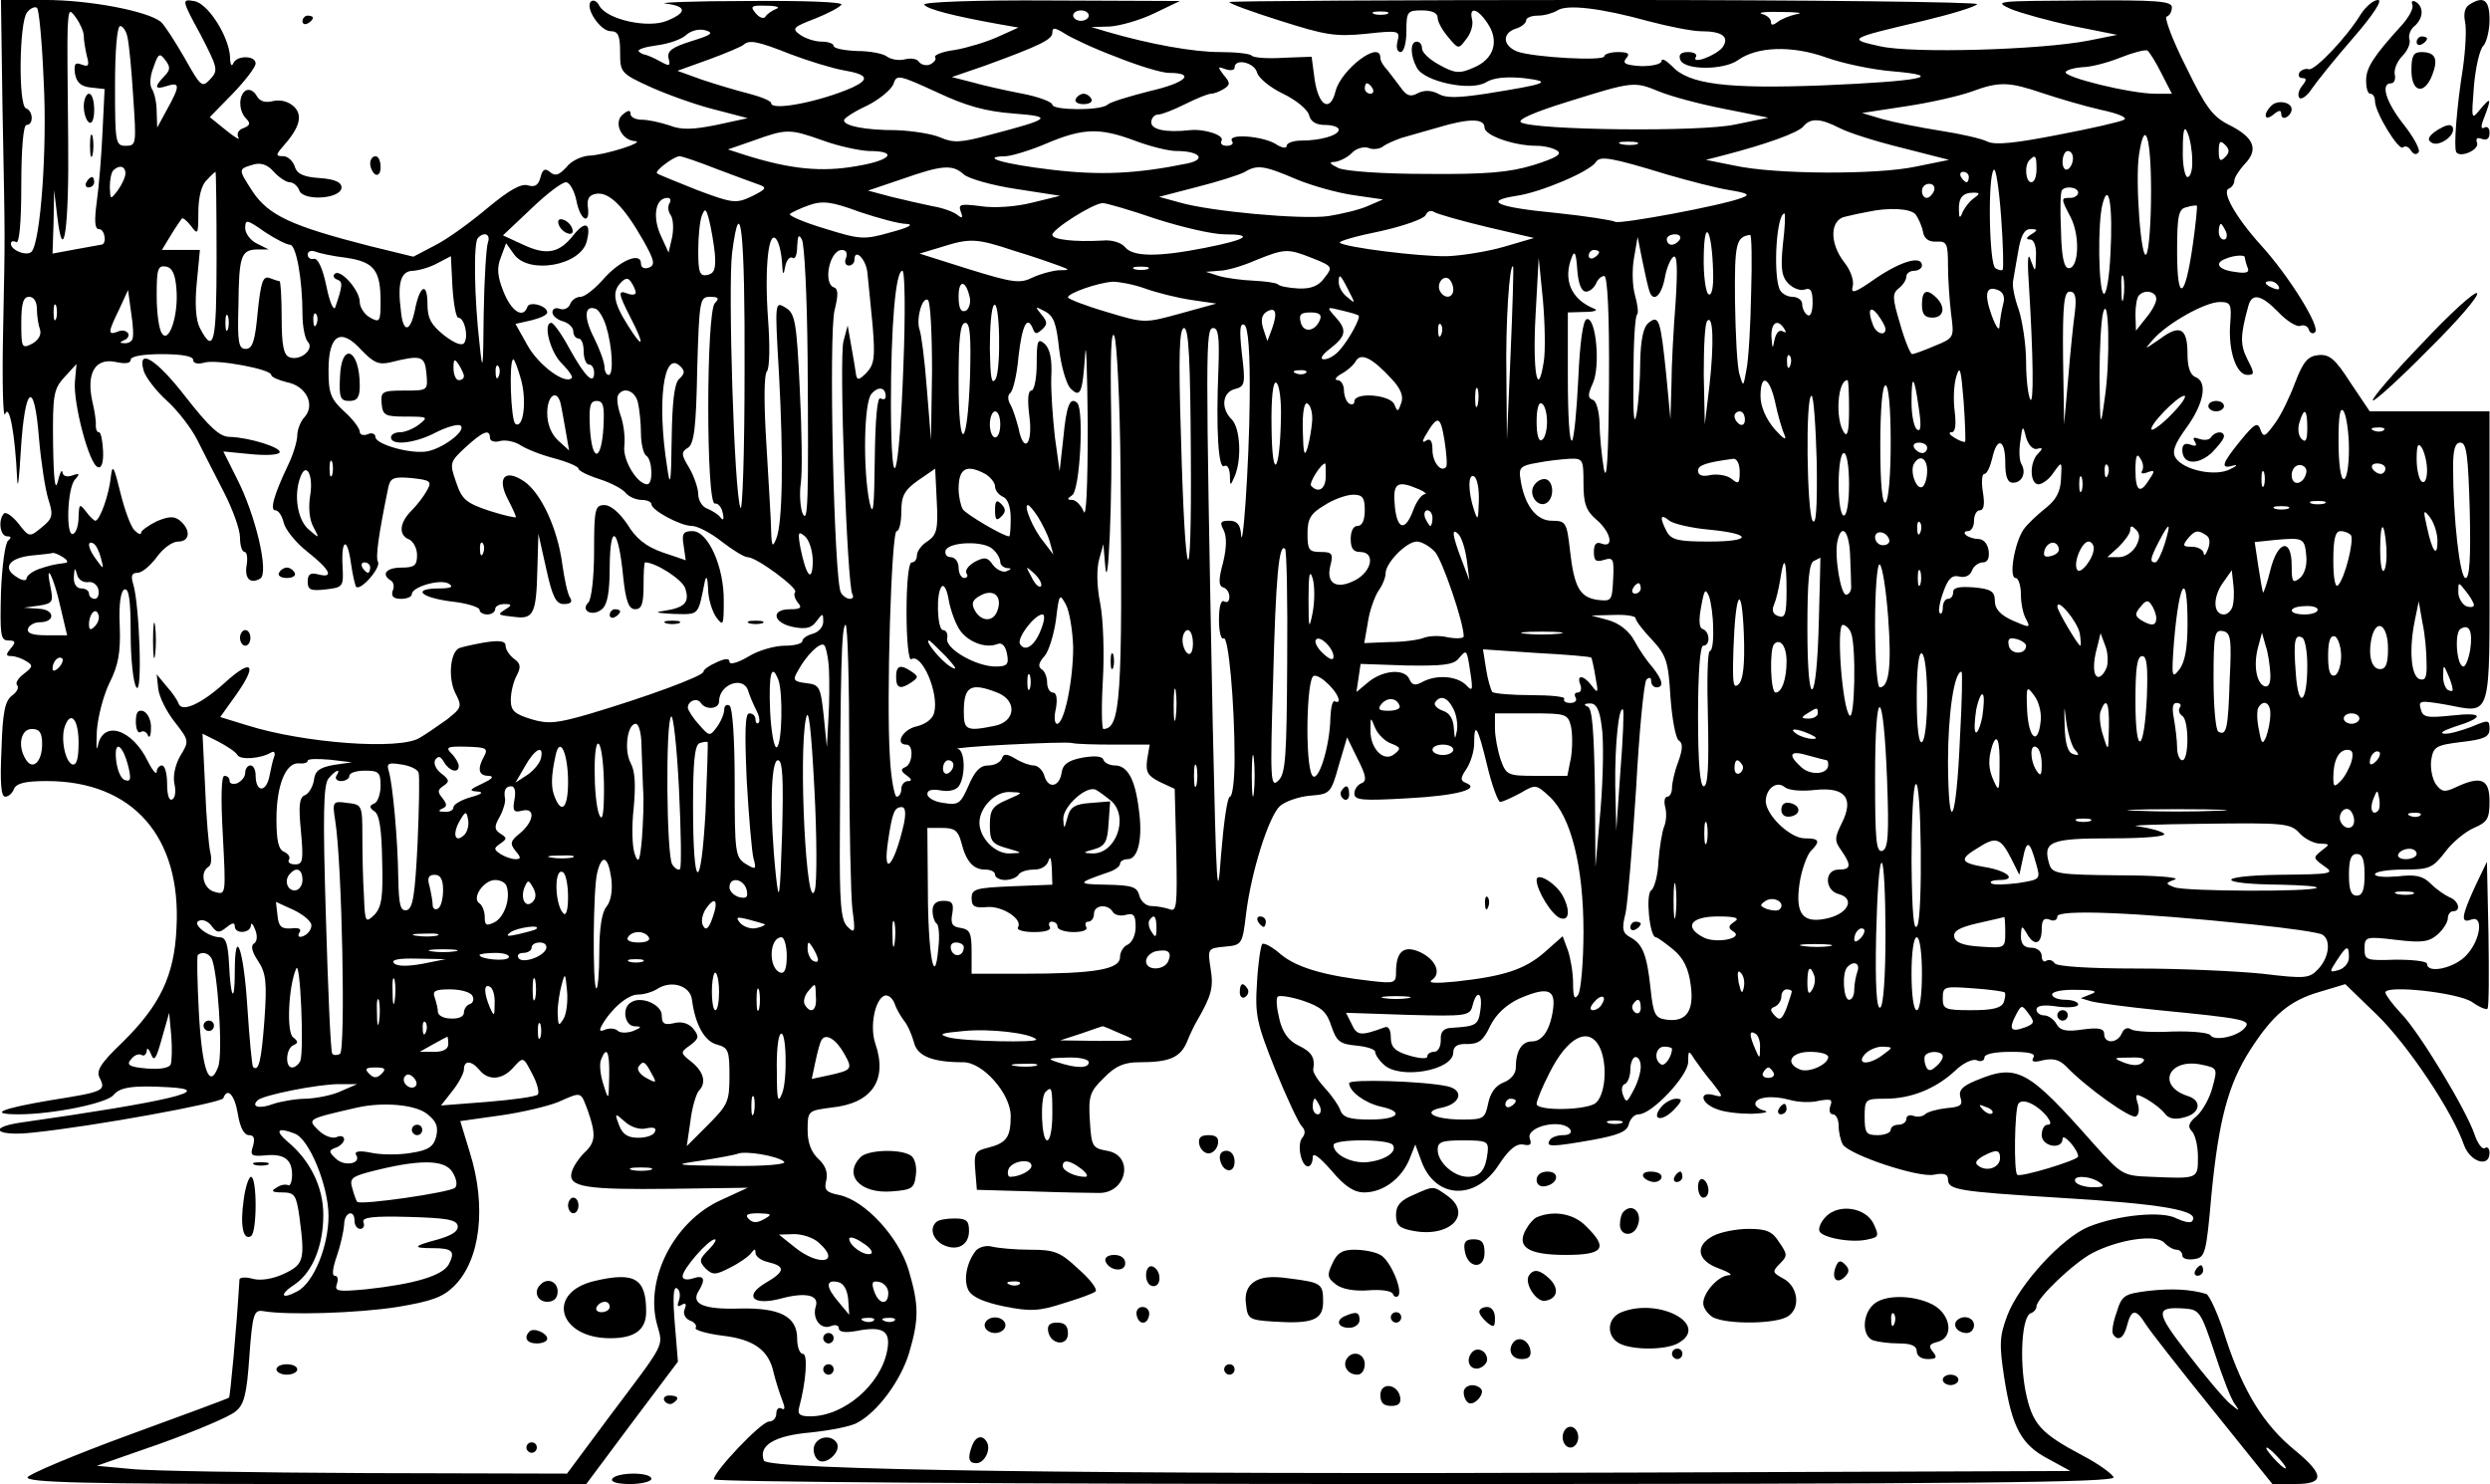<?xml version="1.0" encoding="UTF-8" standalone="yes"?>
<svg version="1.0" xmlns="http://www.w3.org/2000/svg" width="134.957mm" height="80.436mm" viewBox="0 0 478 285" preserveAspectRatio="xMidYMid meet">
  <g transform="translate(0,285) scale(0.1,-0.1)" fill="#000000" stroke="none">
    <path d="M4 2638 c5 -266 5 -223 1 -428 -2 -96 0 -166 4 -155 8 21 19 -38 23
-124 1 -25 4 -1 7 53 8 127 26 139 35 24 4 -46 12 -98 18 -117 10 -31 8 -37
-13 -54 -23 -19 -24 -19 -44 7 -12 15 -24 23 -28 20 -12 -12 -8 -44 6 -44 8 0
8 -3 2 -8 -6 -4 -12 -49 -14 -99 -2 -82 -1 -93 14 -93 14 0 15 -3 5 -15 -10
-12 -10 -15 1 -15 8 0 21 -5 29 -10 13 -8 12 -11 -5 -24 -11 -8 -17 -18 -13
-22 4 -4 0 -13 -10 -20 -13 -10 -18 -31 -20 -103 -3 -63 -1 -91 7 -91 7 0 14
7 17 15 5 11 22 15 63 15 165 0 259 -107 249 -283 -4 -91 -32 -148 -103 -218
-44 -42 -52 -56 -44 -70 12 -24 6 -26 -95 -42 -95 -16 -121 -27 -61 -27 65 0
169 21 182 37 12 15 37 19 106 15 93 -5 3 -27 -285 -68 -66 -10 -44 -27 25
-19 117 12 362 57 365 66 8 22 22 6 28 -31 4 -25 12 -40 21 -40 10 0 12 -6 8
-21 -6 -18 -3 -20 22 -18 37 4 53 -7 53 -37 0 -14 -4 -23 -8 -20 -4 2 -14 1
-22 -5 -11 -6 -9 -9 11 -9 24 0 27 -5 33 -46 11 -83 9 -92 -29 -110 -21 -10
-45 -14 -60 -10 -14 4 -25 3 -26 -1 -6 -101 -18 -225 -20 -227 -2 -2 -89 -34
-193 -72 -104 -38 -191 -75 -194 -81 -3 -10 108 -13 535 -13 l538 0 88 118 88
117 -6 73 c-4 49 -3 72 4 68 6 -4 7 -14 4 -23 -4 -11 -3 -14 5 -9 8 5 10 2 6
-8 -4 -9 1 -18 10 -22 9 -3 14 -10 11 -14 -3 -4 20 -11 51 -15 61 -7 90 -28
99 -72 4 -16 11 -38 16 -51 6 -15 6 -21 -1 -17 -5 3 -10 -1 -10 -9 0 -9 -6
-16 -14 -16 -15 0 -106 -96 -106 -111 0 -5 564 -9 1346 -9 1072 0 1345 3 1342
13 -2 6 -29 26 -60 42 -81 43 -96 60 -109 123 -12 62 -7 144 10 150 6 2 11 8
11 13 0 16 73 85 108 103 51 26 120 36 137 20 7 -8 18 -14 24 -14 6 0 11 -5
11 -11 0 -6 10 -9 23 -7 21 3 23 10 33 124 14 143 32 211 74 277 43 67 75 95
133 112 l50 15 62 -60 c59 -58 144 -185 166 -249 12 -33 49 -44 49 -15 0 8 -4
13 -9 9 -5 -3 -14 9 -20 27 -16 47 -107 198 -142 233 -16 17 -29 35 -29 39 0
15 138 0 166 -18 14 -10 28 -16 30 -13 3 2 3 67 2 143 l-3 139 -23 -48 c-26
-57 -28 -71 -7 -63 24 9 18 -39 -9 -68 -22 -25 -76 -37 -76 -17 0 5 -27 8 -60
8 -57 -2 -60 -1 -60 21 0 23 2 24 61 17 50 -6 63 -4 80 11 10 9 19 23 19 31 0
7 5 13 10 13 16 0 11 20 -7 27 -9 4 -25 15 -36 26 -15 15 -29 18 -63 14 -24
-2 -44 -1 -44 4 0 5 25 9 54 9 51 0 57 3 81 34 14 19 39 39 55 46 26 11 30 18
30 51 0 43 -16 50 -65 27 -21 -10 -27 -9 -38 6 -7 10 -11 31 -9 46 4 26 9 29
58 35 44 5 54 10 54 25 0 18 -2 18 -35 4 -19 -7 -42 -14 -52 -13 -10 1 -1 6
19 13 59 18 58 29 -3 22 -49 -5 -57 -4 -61 12 -5 17 -1 17 47 9 91 -17 85 -35
85 283 l0 280 -115 0 -115 0 -37 55 c-30 47 -41 55 -62 53 -20 -2 -29 -13 -44
-52 -10 -27 -27 -63 -39 -79 -19 -26 -22 -28 -28 -12 -5 15 -11 12 -38 -21
-36 -44 -40 -56 -14 -48 9 2 7 -1 -6 -7 -28 -15 -90 -2 -105 22 -7 12 -2 26
22 59 33 46 40 87 16 96 -10 4 -15 20 -15 44 0 50 -14 58 -53 29 -31 -21 -31
-22 -13 -1 27 31 100 72 128 72 21 0 23 -4 20 -42 -4 -52 12 -98 33 -98 14 0
14 3 0 30 -14 28 -14 45 2 103 7 25 25 21 58 -13 16 -17 35 -28 41 -26 7 3 15
0 17 -7 2 -7 8 -9 12 -5 11 10 -51 109 -103 166 -49 54 -78 105 -62 110 5 2
10 9 10 15 0 6 9 20 20 32 27 28 18 51 -30 75 -32 16 -45 34 -83 112 -26 51
-42 95 -37 96 6 2 10 10 10 18 0 12 -30 14 -172 13 -165 -1 -171 -1 -138 -16
19 -8 73 -23 120 -33 l85 -17 -55 -11 c-92 -18 -338 -25 -400 -11 -64 14 -62
15 83 49 54 13 100 27 103 32 3 4 -319 8 -715 8 -397 0 -721 -2 -721 -4 0 -3
44 -19 98 -36 85 -27 105 -31 164 -25 64 7 66 6 61 -14 -3 -12 -1 -21 6 -21 6
0 11 17 11 40 0 38 2 40 30 40 19 0 30 -5 30 -14 0 -8 9 -24 20 -37 20 -24 20
-24 35 -4 9 11 14 28 11 38 -6 25 11 21 30 -8 23 -34 12 -69 -27 -85 -27 -12
-36 -11 -65 5 -19 10 -34 24 -34 32 0 7 -4 13 -10 13 -13 0 -13 -26 0 -50 14
-27 104 -46 133 -28 15 9 39 11 72 8 57 -7 47 -11 -72 -30 -53 -8 -77 -9 -92
0 -14 7 -27 7 -39 1 -14 -8 -22 -5 -33 11 -8 11 -20 26 -26 34 -7 7 -13 17
-13 23 0 35 -75 -22 -86 -64 -10 -41 -32 -30 -40 21 l-6 45 -54 -2 c-30 -2
-57 0 -61 4 -3 4 -31 7 -62 7 -50 0 -134 15 -216 39 l-30 9 35 1 c19 1 58 12
85 25 l50 24 -248 1 c-145 1 -246 -3 -243 -8 6 -9 58 -22 141 -37 l40 -7 -40
-18 c-22 -10 -59 -21 -82 -25 -24 -3 -41 -10 -38 -14 3 -4 -2 -10 -10 -14 -8
-3 -17 0 -21 5 -3 6 -16 8 -27 5 -12 -3 -27 0 -34 5 -7 6 -33 11 -58 11 -25 1
-45 5 -45 10 0 4 -10 8 -23 8 -13 0 -31 6 -41 13 -17 12 -14 15 28 31 25 10
48 22 51 27 4 5 -69 8 -182 7 -103 0 -173 -3 -155 -5 40 -5 41 -17 2 -33 -36
-15 -115 2 -130 29 -4 9 -12 12 -16 8 -12 -12 18 -57 38 -57 14 0 18 -8 18
-40 0 -39 1 -41 58 -67 31 -14 86 -34 122 -43 l65 -17 -60 -13 c-45 -9 -67
-10 -90 -1 -18 6 -41 11 -53 11 -12 0 -22 5 -22 11 0 8 -4 8 -15 -1 -18 -15
-3 -49 23 -51 24 -1 -57 -27 -88 -28 -14 -1 -34 -10 -43 -22 -14 -15 -21 -18
-31 -10 -10 9 -15 6 -19 -10 -4 -15 -11 -19 -24 -15 -13 4 -36 -9 -77 -43 -32
-27 -77 -60 -101 -72 l-42 -22 -86 21 c-148 38 -191 58 -222 103 -29 45 -29
44 1 53 14 4 27 0 39 -14 10 -11 24 -20 30 -20 7 0 16 -7 19 -16 8 -21 81 -16
81 6 0 10 -13 16 -42 18 -31 2 -44 8 -48 23 -4 10 -13 19 -22 19 -14 0 -15 2
-1 18 33 37 39 60 22 77 -11 10 -25 14 -40 11 -15 -4 -26 -1 -32 10 -5 9 -14
14 -21 10 -14 -9 -14 -39 1 -54 9 -9 7 -13 -5 -18 -10 -3 -14 -11 -10 -18 4
-6 -7 0 -24 14 l-31 25 44 45 c24 25 44 51 44 58 0 16 -37 16 -43 0 -3 -7 -6
-2 -6 12 -2 40 -43 105 -70 108 -23 4 -23 2 13 -64 33 -64 35 -69 19 -86 -16
-17 -18 -15 -49 40 -19 33 -39 64 -46 70 -26 21 -138 42 -222 42 l-85 0 3
-212z m79 56 c7 -129 -6 -307 -23 -327 -8 -10 -40 2 -40 15 0 5 5 6 10 3 6 -4
10 35 10 109 0 71 4 116 10 116 14 0 13 27 -1 32 -15 5 -13 166 2 184 6 8 15
12 19 9 4 -2 10 -66 13 -141z m1407 139 c-8 -3 -18 -10 -21 -15 -3 -5 -12 -2
-19 7 -11 13 -8 15 21 14 19 0 27 -3 19 -6z m1676 -24 c38 -10 83 -19 100 -19
41 0 55 -11 41 -31 -13 -16 -61 -34 -51 -18 3 5 -4 9 -15 9 -14 0 -19 -5 -15
-15 8 -20 82 -20 110 -1 37 27 104 29 169 6 33 -12 91 -24 129 -27 105 -9 54
-19 -135 -27 -184 -7 -257 2 -289 37 -11 11 -20 16 -20 10 0 -6 -17 -10 -39
-10 -30 2 -37 5 -29 15 8 9 4 12 -16 12 -14 0 -26 -4 -26 -8 0 -10 -137 -2
-167 9 -28 11 -30 35 -3 44 11 3 20 11 20 16 0 5 10 9 23 9 12 0 29 5 37 10
18 12 82 5 176 -21z m-3006 -28 c0 -9 3 -26 6 -39 5 -18 3 -21 -10 -16 -13 5
-15 1 -13 -17 3 -17 11 -25 30 -27 l27 -3 -4 -82 c-2 -45 -7 -106 -11 -134 -5
-37 -4 -53 4 -53 12 0 16 -30 4 -30 -5 -1 -27 -5 -50 -9 l-43 -8 2 61 1 61 6
-50 c12 -101 23 -22 21 148 -1 95 -2 190 -1 212 2 37 3 39 16 21 8 -11 15 -27
15 -35z m1930 39 c0 -5 -7 -10 -15 -10 -8 0 -15 5 -15 10 0 6 7 10 15 10 8 0
15 -4 15 -10z m573 3 c-7 -2 -19 -2 -25 0 -7 3 -2 5 12 5 14 0 19 -2 13 -5z
m787 0 c-14 -3 -31 -10 -37 -15 -9 -7 -13 -7 -13 0 0 6 -8 13 -17 15 -10 3 7
5 37 4 30 0 44 -2 30 -4z m-3206 -45 c3 -13 8 -65 11 -115 6 -89 6 -93 -14
-93 -20 0 -21 5 -21 115 0 69 4 115 10 115 5 0 12 -10 14 -22z m1083 -7 c-38
-12 -47 -19 -44 -33 4 -15 2 -16 -16 -6 -12 7 -25 12 -29 13 -3 0 -9 3 -12 6
-4 4 12 9 35 12 23 3 48 12 56 20 9 8 24 12 36 9 18 -5 13 -9 -26 -21z m815
-30 c42 -17 88 -31 102 -31 52 0 33 -19 -37 -35 -39 -10 -76 -21 -81 -26 -13
-12 -106 -11 -106 0 0 5 -26 15 -57 21 -32 6 -76 16 -97 22 l-39 10 64 22
c104 38 129 50 129 63 0 11 5 10 23 -1 12 -8 56 -29 99 -45z m-625 5 c34 -13
80 -27 102 -31 47 -8 51 -17 17 -33 -61 -27 -156 -46 -156 -30 0 4 -19 12 -42
18 -24 6 -64 18 -91 27 l-47 17 61 22 c33 12 63 25 66 28 11 10 27 7 90 -18z
m2633 -37 l20 -39 -32 0 c-47 0 -178 32 -172 42 3 4 17 8 32 9 15 0 47 8 72
18 25 10 48 16 53 14 4 -3 16 -22 27 -44z m-3836 -6 c-19 -20 -18 -26 6 -18
25 8 25 0 0 -45 l-19 -35 -1 30 c0 17 -4 36 -9 44 -5 7 -4 25 3 42 9 27 12 28
23 13 10 -13 9 -19 -3 -31z m2099 8 c3 -11 25 -29 50 -41 25 -12 47 -30 50
-41 3 -13 14 -19 31 -19 14 0 26 -4 26 -9 0 -11 -35 -21 -72 -21 -16 0 -28 -5
-28 -10 0 -6 -10 -4 -22 4 -26 15 -92 20 -83 5 4 -5 -1 -9 -10 -9 -9 0 -13 4
-10 10 6 10 -32 23 -61 20 -46 -5 -74 1 -74 15 0 8 6 15 13 15 7 0 30 9 52 20
22 11 44 20 50 20 5 0 16 4 24 9 13 8 13 12 0 27 -12 16 -12 17 4 11 9 -3 17
-2 17 3 0 19 38 10 43 -9z m-468 -79 c78 -6 73 -10 -45 -41 -55 -15 -70 -16
-95 -5 -16 7 -55 13 -85 14 -59 0 -100 8 -100 19 0 4 20 17 44 28 24 12 47 31
51 42 6 18 9 18 83 -16 57 -27 95 -37 147 -41z m690 48 c3 -5 1 -10 -4 -10 -6
0 -11 5 -11 10 0 6 2 10 4 10 3 0 8 -4 11 -10z m551 -6 c22 -9 77 -24 124 -33
l85 -17 -63 -13 c-67 -15 -387 -11 -412 4 -8 5 26 20 91 40 125 39 126 39 175
19z m736 -3 c30 -10 81 -25 112 -32 33 -7 52 -15 44 -19 -7 -4 -64 -17 -127
-29 -82 -16 -120 -20 -135 -13 -12 6 -52 15 -91 21 -38 6 -88 16 -110 22 l-40
12 85 13 c47 7 103 20 125 28 54 20 72 19 137 -3z m-1072 -66 c0 -15 56 -35
100 -35 14 0 31 -4 39 -9 11 -7 -1 -14 -45 -28 -46 -14 -90 -18 -204 -17 -85
0 -155 5 -170 11 -17 8 -20 12 -8 12 9 1 24 8 33 17 8 9 23 13 32 10 8 -4 21
-2 27 2 6 5 22 12 36 17 14 4 45 13 70 20 60 18 90 18 90 0z m682 -1 c17 -9
71 -26 120 -38 l90 -23 -64 -13 c-75 -16 -271 -15 -348 2 l-55 11 35 9 c81 21
142 43 152 55 14 17 33 16 70 -3z m677 -61 c1 -18 -3 -33 -9 -33 -5 0 -10 24
-9 53 0 38 3 47 9 32 5 -11 9 -35 9 -52z m-2629 37 c30 -11 69 -19 87 -20 58
0 44 -18 -23 -29 -67 -12 -127 -6 -213 21 l-34 11 49 17 c64 23 69 23 134 0z
m598 0 c29 -11 65 -20 80 -20 45 0 59 -16 21 -24 -98 -20 -167 -23 -260 -12
-93 11 -141 25 -88 26 13 1 49 12 79 25 69 29 101 30 168 5z m1952 -97 c0 -60
-4 -114 -9 -121 -10 -17 -22 143 -14 192 11 71 23 34 23 -71z m-987 90 c-7 -2
-21 -2 -30 0 -10 3 -4 5 12 5 17 0 24 -2 18 -5z m1129 -25 c-9 -9 -12 -7 -12
12 0 19 3 21 12 12 9 -9 9 -15 0 -24z m-292 -2 c0 -8 -4 -18 -10 -21 -5 -3
-10 3 -10 14 0 12 5 21 10 21 6 0 10 -6 10 -14z m-2606 -20 c34 -13 70 -26 81
-30 18 -6 16 -9 -12 -23 -30 -14 -36 -14 -105 12 -40 16 -75 30 -77 32 -6 4
31 32 43 33 5 0 37 -11 70 -24z m1826 -11 c41 -12 95 -26 120 -30 36 -6 41 -9
24 -15 -39 -15 -234 -51 -243 -46 -5 3 -56 11 -113 17 -115 11 -142 23 -76 33
47 7 141 47 152 65 8 12 28 9 136 -24z m710 10 c0 -14 -4 -25 -10 -25 -11 0
-14 33 -3 43 11 11 13 8 13 -18z m-3670 -8 c0 -7 -7 -22 -15 -33 -14 -18 -14
-18 -15 7 0 14 3 29 7 32 11 11 23 8 23 -6z m1610 -2 c9 -8 54 -21 101 -28
l84 -13 -53 -13 c-31 -8 -73 -11 -99 -7 -39 5 -44 4 -39 -10 5 -13 3 -14 -6
-7 -7 6 -29 14 -48 17 -19 4 -55 12 -79 18 l-45 12 65 22 c77 27 97 29 119 9z
m638 -9 c31 -13 82 -27 112 -31 l55 -8 -30 -13 c-16 -7 -50 -15 -75 -19 -52
-7 -226 9 -285 26 l-40 11 73 19 c40 10 80 23 90 28 25 15 37 14 100 -13z
m1357 -174 c-2 -2 -8 -1 -14 3 -12 7 -15 177 -3 189 4 4 10 -36 14 -90 4 -54
5 -100 3 -102z m-3430 23 c0 -164 -5 -187 -32 -135 -8 15 -10 47 -6 87 l6 63
-37 0 -36 0 17 28 c9 15 19 29 21 32 2 3 10 -4 18 -14 13 -18 14 -16 14 26 0
29 6 53 16 62 8 9 16 16 17 16 1 0 2 -74 2 -165z m3365 155 c0 -5 -2 -10 -4
-10 -3 0 -8 5 -11 10 -3 6 -1 10 4 10 6 0 11 -4 11 -10z m-2674 -45 c7 -38 27
-49 22 -12 -2 16 3 23 17 25 24 3 52 -24 89 -89 22 -39 24 -48 11 -53 -9 -3
-15 0 -15 8 0 23 -41 6 -73 -31 -16 -18 -35 -33 -43 -33 -8 0 -17 -6 -20 -14
-3 -8 -12 -12 -20 -9 -8 3 -14 0 -14 -7 0 -6 9 -14 20 -17 11 -3 20 -12 20
-19 0 -8 5 -14 10 -14 6 0 10 -11 10 -25 0 -14 5 -25 10 -25 6 0 10 -7 10 -16
0 -24 -17 -8 -47 46 -15 28 -31 50 -35 50 -17 0 -2 -57 20 -78 13 -13 22 -26
19 -28 -13 -13 -64 25 -85 63 l-23 41 31 7 c16 4 30 10 30 15 0 13 -34 22 -38
11 -8 -24 -31 -9 -46 29 -12 30 -13 46 -5 66 l10 27 15 -21 c28 -40 129 -22
140 25 9 35 -3 40 -26 11 -27 -34 -51 -39 -96 -18 l-39 18 54 51 c29 28 59 51
67 51 7 0 16 -16 20 -35z m2607 18 c-3 -7 -9 -13 -14 -13 -5 0 -9 6 -9 13 0 8
6 14 14 14 8 0 12 -6 9 -14z m277 -3 c0 -5 -7 -10 -15 -10 -18 0 -19 0 1 -38
18 -36 15 -97 -4 -97 -9 0 -14 21 -15 73 -2 40 -1 75 2 77 8 9 31 5 31 -5z
m-202 -12 c-9 -7 -18 -20 -21 -28 -4 -10 -6 -8 -6 6 -1 24 7 34 28 34 13 0 13
-2 -1 -12z m264 -105 c-2 -46 -8 -80 -13 -77 -10 6 -12 137 -2 173 12 45 20
-7 15 -96z m-2767 97 c-4 -6 -3 -16 2 -23 5 -7 6 -25 3 -42 l-7 -30 -16 35
c-15 35 -9 70 14 70 6 0 7 -5 4 -10z m455 -40 c15 -1 4 -7 -30 -16 -52 -15
-59 -14 -127 7 -40 12 -70 25 -67 28 3 3 20 11 37 17 26 9 43 7 97 -13 36 -12
76 -23 90 -23z m478 10 c50 -16 109 -30 133 -30 58 0 43 -10 -38 -26 -91 -18
-138 -17 -153 1 -7 9 -26 15 -44 13 -54 -3 -96 2 -96 11 0 11 79 61 97 61 6 0
52 -13 101 -30z m1992 -51 c-15 -105 -30 -111 -30 -12 0 70 3 82 18 85 9 3 18
4 20 3 1 -1 -2 -35 -8 -76z m-2838 -17 c2 -28 -1 -37 -14 -40 -15 -3 -18 4
-18 46 0 28 3 58 7 68 6 15 8 14 14 -9 4 -16 9 -45 11 -65z m1483 52 l90 -21
-58 -17 c-31 -9 -81 -17 -109 -18 -52 -1 -197 17 -206 26 -2 3 33 13 78 22 45
10 84 24 87 31 3 7 10 10 16 6 6 -4 52 -17 102 -29z m823 24 c5 -7 12 -22 14
-33 2 -13 11 -20 26 -19 20 1 22 -4 22 -46 0 -26 3 -68 6 -93 6 -45 6 -46 -31
-61 -21 -9 -40 -16 -44 -16 -3 0 -14 26 -23 58 -15 50 -15 58 -3 68 8 6 15 16
15 23 0 6 7 11 15 11 8 0 15 5 15 10 0 20 -39 9 -88 -24 -41 -29 -49 -31 -45
-16 3 11 -4 31 -16 46 -29 37 -28 82 2 88 12 3 31 7 42 9 41 9 83 7 93 -5z
m-255 -57 c-5 -48 -2 -63 11 -76 9 -9 23 -14 31 -11 11 4 15 -2 15 -25 0 -18
-4 -28 -10 -24 -5 3 -10 13 -10 21 0 8 -9 14 -19 14 -10 0 -22 7 -25 16 -12
33 -5 144 10 144 2 0 1 -27 -3 -59z m-2867 -1 c12 0 24 -67 24 -134 0 -23 5
-47 10 -52 14 -14 -14 -38 -35 -30 -11 4 -15 22 -15 76 0 38 -2 70 -4 70 -2 0
-11 3 -19 6 -13 5 -17 -8 -23 -65 -5 -56 -10 -71 -23 -71 -14 0 -16 13 -14 84
1 95 5 106 36 107 l22 0 -22 11 c-13 6 -23 20 -23 30 0 17 3 17 37 -7 21 -14
43 -25 49 -25z m873 -242 c0 -156 -4 -274 -8 -263 -12 29 -24 423 -16 489 16
124 25 41 24 -226z m1860 189 c1 -30 -3 -46 -9 -42 -5 3 -10 36 -9 73 1 77 16
51 18 -31z m985 78 c3 -8 1 -15 -4 -15 -6 0 -10 7 -10 15 0 8 2 15 4 15 2 0 6
-7 10 -15z m-374 -5 c-10 -6 -11 -10 -2 -10 7 0 12 -13 11 -32 -1 -32 -1 -32
-10 -8 -5 17 -7 4 -4 -40 9 -145 10 -239 3 -227 -4 7 -8 39 -8 72 0 33 -7 78
-14 100 -8 22 -13 46 -11 55 1 8 6 34 10 58 5 30 12 42 23 42 15 0 15 -2 2
-10z m-2964 -16 c-3 -9 -7 -70 -8 -137 -1 -109 -2 -115 -8 -57 -10 86 -12 195
-3 203 12 13 25 7 19 -9z m565 -39 c1 -24 3 -25 6 -7 2 12 9 20 14 17 5 -4 9
6 9 22 1 21 3 24 9 13 5 -8 10 -110 11 -225 2 -279 1 -325 -10 -300 -4 11 -6
37 -3 57 3 21 2 102 -2 181 -6 129 -9 145 -27 156 -21 13 -21 12 -13 -126 9
-164 7 -287 -5 -317 -7 -18 -9 -16 -10 14 0 19 -5 94 -9 165 -5 79 -5 135 1
142 5 6 6 49 2 101 -7 98 1 176 17 151 5 -8 9 -27 10 -44z m1724 45 c-3 -5
-10 -10 -16 -10 -5 0 -9 5 -9 10 0 6 7 10 16 10 8 0 12 -4 9 -10z m137 -102
c-1 -62 -5 -129 -9 -148 -6 -33 -6 -34 -13 -10 -5 14 -8 78 -9 142 -1 111 2
123 29 127 3 1 4 -50 2 -111z m-1414 80 c37 -11 76 -25 87 -29 19 -7 19 -8 -3
-8 -13 -1 -35 -7 -50 -14 -24 -12 -38 -10 -122 16 l-95 30 40 12 c57 18 68 18
143 -7z m1218 -75 c7 -25 23 -13 30 22 3 19 11 38 17 42 7 4 8 -23 4 -87 -4
-51 -8 -123 -8 -159 l-2 -66 -8 85 c-11 107 -14 116 -34 100 -10 -8 -15 -32
-16 -74 0 -33 -3 -79 -7 -101 -5 -26 -7 -1 -6 73 0 62 3 115 7 118 3 3 1 19
-4 37 -5 17 -6 49 -2 71 l7 41 9 -45 c5 -25 11 -51 13 -57z m-2502 62 c54 -8
66 -24 66 -85 0 -38 -2 -40 -20 -30 -11 6 -20 20 -20 30 0 23 -38 65 -48 54
-4 -3 -2 -9 5 -11 11 -4 10 -12 -4 -53 -3 -8 -11 10 -17 40 -7 34 -16 54 -24
53 -6 -2 -12 2 -12 8 0 6 6 9 14 6 7 -3 34 -9 60 -12z m960 0 c-4 -8 -1 -15 5
-15 6 0 11 5 11 11 0 24 23 1 25 -26 2 -17 6 -62 10 -101 5 -61 3 -74 -12 -90
-14 -14 -18 -15 -20 -3 -1 8 -5 32 -9 54 l-7 40 -8 -30 c-9 -30 7 -470 17
-486 3 -5 1 -9 -5 -9 -5 0 -13 5 -17 12 -13 20 -24 499 -12 543 7 28 7 40 -1
43 -22 7 -9 72 15 72 8 0 11 -6 8 -15z m896 -1 c38 -15 39 -17 23 -37 -11 -16
-26 -22 -50 -21 -18 1 -36 4 -40 8 -3 3 -25 6 -47 7 -23 1 -52 5 -66 9 l-25 8
25 2 c14 0 45 9 70 20 57 23 62 23 110 4z m525 -64 c7 0 15 7 19 15 3 8 10 15
16 15 6 0 10 -71 9 -207 -1 -139 -4 -193 -10 -163 -4 25 -8 64 -8 87 -1 23 -6
43 -13 45 -10 4 -10 10 0 32 15 33 6 129 -12 123 -7 -2 -13 -46 -16 -115 -3
-61 -8 -114 -12 -118 -5 -4 -8 50 -8 119 l0 127 33 1 c17 0 26 3 18 6 -45 18
-61 56 -43 100 5 13 8 6 10 -24 2 -28 8 -43 17 -43z m25 76 c0 -3 -4 -8 -10
-11 -5 -3 -10 -1 -10 4 0 6 5 11 10 11 6 0 10 -2 10 -4z m-2191 -126 c12 0 20
-35 12 -48 -4 -7 -18 -2 -39 14 -25 20 -32 33 -32 60 0 44 -15 36 -24 -11 -9
-44 -23 -45 -27 -2 -7 55 0 77 24 77 12 1 33 7 47 15 l25 13 3 -59 c2 -32 7
-59 11 -59z m3431 116 c0 -2 2 -11 5 -19 5 -10 -1 -13 -25 -9 -31 4 -39 17
-17 25 16 7 37 8 37 3z m-1346 -199 c-12 -78 -22 -19 -16 88 l6 110 8 -80 c4
-44 5 -97 2 -118z m-2626 137 c4 -51 -15 -105 -28 -84 -6 8 -10 41 -10 73 0
50 2 58 18 55 12 -2 18 -15 20 -44z m1865 39 c-7 -2 -19 -2 -25 0 -7 3 -2 5
12 5 14 0 19 -2 13 -5z m697 -163 l-7 -165 -1 121 c-2 104 6 221 13 212 1 -2
-1 -77 -5 -168z m-1166 -22 c-8 -220 -23 -270 -24 -77 0 154 9 259 22 259 5 0
6 -80 2 -182z m2343 130 c-2 -13 -4 -5 -4 17 -1 22 1 32 4 23 2 -10 2 -28 0
-40z m-2857 10 c0 -4 -7 -5 -15 -2 -20 8 -19 1 5 -46 28 -54 25 -63 -5 -15
-28 44 -31 65 -13 83 9 9 14 9 20 -1 4 -6 8 -15 8 -19z m1370 2 c12 -23 12
-24 -3 -11 -10 7 -17 20 -17 29 0 18 3 16 20 -18z m200 4 c0 -16 -16 -19 -25
-4 -8 13 4 32 16 25 5 -4 9 -13 9 -21z m-928 -18 c1 -10 -3 -21 -9 -23 -9 -3
-13 6 -13 28 0 34 15 31 22 -5z m336 20 c22 -8 62 -18 89 -22 l48 -7 -69 -19
c-69 -19 -69 -19 -142 3 -41 12 -74 25 -74 28 0 8 57 28 86 30 12 0 40 -5 62
-13z m2177 4 c3 -6 -1 -7 -9 -4 -18 7 -21 14 -7 14 6 0 13 -4 16 -10z m-529
-34 c-3 -11 -6 -30 -7 -41 0 -12 -6 -5 -15 19 -15 42 -11 58 12 49 10 -4 14
-13 10 -27z m-3593 -68 c-2 -5 -10 -8 -16 -7 -9 0 -8 2 1 6 6 2 10 9 7 13 -3
5 -12 7 -20 3 -19 -7 -19 -2 3 43 l17 37 6 -44 c4 -24 5 -47 2 -51z m3731 55
c-3 -21 -9 -78 -13 -128 l-8 -90 -2 128 c-1 103 2 127 13 127 10 0 13 -10 10
-37z m156 23 c0 -8 -9 -24 -20 -37 l-19 -24 -1 31 c0 17 3 34 7 37 11 12 33 7
33 -7z m-4070 -20 c0 -13 3 -31 6 -39 3 -10 -3 -20 -15 -27 -20 -10 -21 -8
-21 40 0 38 4 50 15 50 9 0 15 -9 15 -24z m1302 12 c-17 -17 -17 -389 0 -385
6 1 13 -7 15 -18 3 -12 1 -16 -4 -9 -4 6 -16 13 -25 17 -10 3 -18 16 -18 28 0
11 -8 34 -17 50 -16 26 -16 31 -3 39 12 7 16 39 18 150 4 135 5 140 25 140 16
0 18 -3 9 -12z m417 -131 l-2 -132 -8 99 c-4 55 -11 106 -14 113 -7 20 5 64
16 57 5 -3 8 -65 8 -137z m-1682 101 c-3 -7 -5 -2 -5 12 0 14 2 19 5 13 2 -7
2 -19 0 -25z m1804 -116 c-8 -12 -10 3 -11 59 0 42 3 79 8 83 11 12 14 -122 3
-142z m2130 -37 c-8 -59 -9 -59 -10 40 0 55 3 111 7 125 11 39 14 -93 3 -165z
m-2878 139 c12 -39 15 -94 5 -94 -4 0 -8 7 -8 15 0 9 -9 34 -20 56 -20 39 -19
64 3 56 6 -2 15 -17 20 -33z m870 -44 c4 -34 14 -68 22 -76 19 -19 23 -9 28
66 2 30 4 -30 5 -135 0 -122 -3 -182 -8 -167 -5 12 -15 22 -22 22 -10 0 -10 2
0 9 15 9 23 163 10 177 -14 13 -21 -4 -27 -68 l-7 -63 -9 65 c-4 36 -8 88 -7
116 2 35 -3 55 -13 64 -13 11 -15 6 -15 -39 0 -28 -5 -51 -10 -51 -7 0 -8 -18
-4 -50 7 -54 -11 -73 -21 -22 -4 15 -10 35 -15 44 -6 10 -6 19 -1 23 5 3 13
34 16 70 7 61 17 81 28 53 4 -10 7 -10 17 -1 11 10 11 15 -1 29 -13 16 -12 16
7 6 17 -9 22 -24 27 -72z m409 39 l-9 -24 -8 24 c-5 16 -3 26 6 32 18 11 22
-1 11 -32z m166 25 c5 -3 -18 -46 -36 -66 -8 -10 -22 -18 -30 -18 -9 0 -5 8
12 21 31 24 32 36 9 61 -17 19 -16 19 12 12 17 -4 31 -8 33 -10z m1012 -26 c0
-14 -18 -9 -24 8 -11 28 -6 39 9 20 8 -11 15 -23 15 -28z m-3183 0 c-3 -7 -5
-2 -5 12 0 14 2 19 5 13 2 -7 2 -19 0 -25z m170 10 c-3 -8 -6 -5 -6 6 -1 11 2
17 5 13 3 -3 4 -12 1 -19z m1927 8 c-9 -23 -32 -26 -37 -5 -4 15 0 19 19 19
16 0 22 -4 18 -14z m748 -126 l-9 -75 -2 96 c0 53 2 99 7 103 11 12 13 -43 4
-124z m-1420 18 c-5 -143 -22 -151 -22 -10 0 83 3 112 13 112 9 0 11 -25 9
-102z m537 -46 c-1 -125 -14 -308 -17 -254 -2 15 -8 22 -22 22 -17 0 -19 -3
-11 -18 6 -12 6 -33 -1 -62 -9 -33 -9 -45 0 -48 7 -2 12 -10 12 -18 0 -9 -4
-12 -10 -9 -6 4 -10 -10 -10 -35 0 -23 4 -39 9 -36 9 6 21 -121 21 -231 0 -40
-4 -73 -9 -73 -5 0 -12 -51 -17 -112 -7 -99 -9 -67 -16 252 -14 727 -14 760 1
760 10 0 12 -18 10 -77 -5 -120 0 -195 11 -188 6 3 10 -4 11 -17 0 -22 1 -22
9 -3 14 32 11 92 -5 109 -22 21 -19 53 6 59 19 5 20 10 13 68 -5 45 -4 60 5
55 7 -5 11 -51 10 -144z m368 126 c-3 -8 -6 -5 -6 6 -1 11 2 17 5 13 3 -3 4
-12 1 -19z m659 10 c4 -6 3 -8 -4 -4 -6 3 -12 -3 -15 -16 -4 -20 -4 -19 -6 5
-1 28 12 36 25 15z m-1275 -273 c4 -439 0 -494 -33 -495 -3 0 -4 42 -1 93 3
50 1 117 -5 148 -7 34 -7 68 -2 85 l8 29 3 -35 c6 -84 15 130 12 285 -2 112 0
163 6 150 5 -11 11 -128 12 -260z m135 32 c2 -286 -11 -263 -19 36 -5 158 -3
207 6 207 9 0 12 -61 13 -243z m-1538 177 c60 15 67 13 70 -21 3 -33 3 -33
-42 -33 -43 0 -46 -2 -44 -25 2 -23 7 -25 47 -25 42 0 43 -1 25 -15 -10 -8
-27 -15 -36 -15 -10 0 -18 -4 -18 -10 0 -17 48 -11 87 10 20 10 41 16 46 13
13 -8 -28 -41 -60 -49 -29 -8 -103 12 -103 27 0 6 -7 9 -15 5 -8 -3 -15 -1
-15 5 0 6 -13 24 -30 39 -26 24 -30 35 -30 79 0 68 23 83 63 39 23 -24 33 -29
55 -24z m-378 5 c0 -7 9 -9 23 -5 24 6 127 -13 127 -24 0 -4 14 -10 30 -14 37
-7 55 -43 34 -67 -8 -8 -14 -25 -14 -35 0 -11 -8 -38 -19 -60 -26 -55 -34 -84
-23 -84 6 0 13 -11 16 -24 3 -13 24 -39 46 -56 44 -35 51 -51 20 -43 -15 4
-20 0 -20 -14 0 -16 6 -18 34 -15 34 4 35 5 33 44 -3 53 9 58 16 7 3 -22 8
-43 10 -46 9 -8 48 37 42 48 -5 8 1 52 20 144 4 17 10 20 44 17 37 -4 40 -6
30 -24 -6 -11 -19 -28 -30 -39 -23 -23 -25 -47 -4 -55 8 -4 15 -17 15 -30 0
-20 -5 -24 -30 -24 -29 0 -40 -13 -20 -25 5 -3 7 -12 3 -20 -3 -10 2 -15 16
-15 12 0 21 4 21 9 0 14 55 30 71 20 10 -6 4 -9 -18 -9 -53 0 -38 -17 22 -25
30 -3 55 -11 55 -16 0 -5 7 -9 15 -9 8 0 15 5 15 10 0 6 8 10 18 10 14 0 15
-2 2 -10 -17 -11 -16 -11 20 -15 34 -4 39 9 41 90 l2 70 15 -67 c12 -55 19
-68 34 -68 13 0 17 4 12 12 -5 7 -11 36 -15 64 -9 69 -41 138 -74 160 -36 24
-52 7 -31 -34 9 -17 16 -33 16 -35 0 -2 -23 3 -51 12 -45 15 -53 22 -64 55
-13 37 -12 39 18 67 34 31 47 36 47 18 0 -6 9 -9 19 -6 11 3 28 -1 38 -7 10
-7 39 -19 66 -26 26 -7 47 -16 47 -20 0 -4 18 -13 40 -20 22 -7 45 -19 51 -27
6 -7 20 -13 30 -13 11 0 19 -4 19 -8 0 -12 56 -42 78 -42 10 0 36 -13 57 -30
21 -16 43 -30 50 -30 17 0 98 -60 91 -67 -3 -4 -1 -12 5 -20 9 -10 6 -13 -15
-13 -37 0 -33 -26 6 -34 25 -5 36 -2 45 11 12 16 13 16 13 -1 0 -10 -9 -20
-20 -23 -11 -3 -20 -9 -20 -14 0 -5 -15 -9 -34 -9 -19 0 -51 -9 -70 -21 -20
-12 -36 -16 -36 -10 0 7 -8 7 -25 -1 -14 -6 -25 -14 -25 -18 0 -8 -108 -48
-219 -81 -62 -18 -79 -20 -112 -10 -32 10 -39 16 -39 37 0 14 5 35 11 46 9 17
8 24 -5 33 -9 7 -16 18 -16 25 0 9 -11 11 -42 6 -22 -4 -44 -9 -48 -11 -17
-10 -20 -58 -7 -85 14 -27 13 -29 -16 -52 -17 -12 -40 -28 -52 -35 -39 -24
-223 -10 -331 24 l-52 16 30 42 c42 59 32 72 -20 25 -46 -42 -84 -59 -90 -41
-2 6 -12 21 -23 33 l-19 23 3 -28 c2 -16 16 -44 32 -64 27 -35 28 -36 10 -65
-10 -18 -14 -39 -11 -53 3 -13 2 -27 -4 -30 -6 -4 -10 8 -10 29 0 20 -4 36
-10 36 -5 0 -10 -6 -10 -12 0 -7 -8 2 -17 20 -30 62 -86 80 -96 30 -3 -13 -3
0 -2 28 2 28 13 70 25 94 16 32 21 57 19 108 -2 43 2 67 9 70 9 3 12 -22 12
-85 0 -48 5 -95 11 -103 12 -17 6 158 -6 198 -5 16 -3 22 8 22 9 0 25 14 37
30 12 17 30 30 41 30 23 0 25 22 4 40 -11 9 -21 9 -45 -1 -16 -8 -30 -18 -30
-22 0 -5 -6 -2 -13 5 -7 7 -19 40 -27 73 -12 49 -15 55 -18 30 -3 -33 -21 -85
-30 -85 -2 0 -11 8 -18 18 -12 15 -13 15 -14 -10 0 -15 -4 -30 -10 -33 -15 -9
-12 88 3 104 10 11 9 13 -5 8 -11 -4 -18 -1 -19 6 -1 7 -5 -1 -9 -18 -5 -20
-8 4 -9 73 -1 94 1 105 22 128 l23 25 -3 -33 c-4 -40 27 -160 44 -165 7 -3 11
9 10 31 -1 20 -4 36 -8 36 -4 0 -6 6 -6 13 1 6 -2 28 -7 48 -11 53 6 82 45 74
18 -4 29 -3 29 4 0 7 24 11 60 11 38 0 60 -4 60 -11z m2301 -36 c18 -19 24
-34 19 -47 -6 -17 -7 -18 -13 -3 -7 19 -77 25 -77 6 0 -5 -4 -7 -10 -4 -5 3
-10 15 -10 26 0 10 -6 19 -12 19 -7 0 -4 6 7 12 11 6 24 17 28 25 10 16 31 6
68 -34z m766 25 c-3 -8 -6 -5 -6 6 -1 11 2 17 5 13 3 -3 4 -12 1 -19z m-2547
-20 c0 -5 -4 -8 -10 -8 -5 0 -10 10 -10 23 0 18 2 19 10 7 5 -8 10 -18 10 -22z
m110 -8 c11 -41 4 -94 -11 -84 -9 5 -13 124 -4 124 2 0 9 -18 15 -40z m303 2
c-9 -9 -13 -45 -14 -115 -1 -88 -3 -95 -9 -52 -19 121 -7 221 24 193 11 -10
11 -15 -1 -26z m-346 6 c-3 -8 -6 -5 -6 6 -1 11 2 17 5 13 3 -3 4 -12 1 -19z
m2816 -126 c-1 -2 -10 1 -20 7 -10 6 -13 11 -6 11 7 0 9 13 6 39 -3 22 -2 52
3 68 7 23 9 14 14 -47 3 -41 4 -77 3 -78z m-1266 132 c-3 -3 -12 -4 -19 -1 -8
3 -5 6 6 6 11 1 17 -2 13 -5z m-48 -87 c-2 -107 -17 -123 -18 -19 -1 60 3 91
9 87 6 -3 10 -34 9 -68z m949 31 c5 -24 13 -52 18 -63 5 -12 -2 -8 -19 11 -17
20 -27 44 -27 63 0 45 17 38 28 -11z m142 -15 c0 -41 -3 -54 -10 -43 -17 26
-12 100 7 100 2 0 3 -26 3 -57z m134 3 c5 -33 4 -46 -3 -41 -6 3 -11 27 -11
52 0 57 5 53 14 -11z m-1984 23 c0 -6 -4 -7 -10 -4 -6 4 -10 -38 -11 -117 -1
-93 -3 -113 -10 -83 -13 63 -11 194 4 209 13 15 27 12 27 -5z m1137 -16 c-3
-10 -5 -4 -5 12 0 17 2 24 5 18 2 -7 2 -21 0 -30z m793 -72 c0 -63 -4 -112
-10 -116 -6 -4 -10 35 -10 109 0 71 4 116 10 116 6 0 10 -43 10 -109z m-2406
77 c3 -13 6 -40 6 -60 0 -20 5 -40 10 -43 12 -7 14 -55 2 -55 -19 0 -47 46
-44 73 2 16 -1 42 -7 59 -6 17 -8 34 -5 39 10 17 32 9 38 -13z m-149 0 c2 -7
6 -31 10 -53 l7 -40 -21 19 c-13 12 -21 31 -21 53 0 32 17 46 25 21z m2413
-116 c1 -86 -1 -122 -8 -112 -11 17 -14 240 -2 240 4 0 8 -57 10 -128z m682
93 c-18 -19 -36 -32 -39 -30 -6 7 50 65 63 65 5 0 -5 -16 -24 -35z m-3012 -25
c-4 -67 -22 -69 -26 -2 -2 42 0 52 13 52 13 0 15 -10 13 -50z m1361 12 c-1
-15 -5 -38 -9 -52 -6 -19 -8 -11 -9 33 -1 36 3 56 9 52 6 -3 10 -18 9 -33z
m451 -2 c0 -16 -4 -32 -10 -35 -6 -4 -10 10 -10 35 0 25 4 39 10 35 6 -3 10
-19 10 -35z m1540 -52 c0 -32 -4 -58 -10 -58 -6 0 -10 31 -10 73 0 50 3 67 10
57 5 -8 10 -41 10 -72z m-2590 47 c0 -14 -4 -25 -10 -25 -5 0 -10 11 -10 25 0
14 5 25 10 25 6 0 10 -11 10 -25z m1430 9 c0 -8 -4 -12 -10 -9 -5 3 -10 10
-10 16 0 5 5 9 10 9 6 0 10 -7 10 -16z m1080 -16 c0 -23 -3 -29 -11 -21 -6 6
-8 20 -4 32 9 30 15 26 15 -11z m-1654 -75 c-10 -11 -26 10 -26 33 0 17 -4 23
-12 18 -7 -5 -8 -2 -3 7 25 43 30 42 38 -6 4 -26 6 -50 3 -52z m1135 35 c11 3
12 1 2 -9 -17 -17 -16 -59 1 -59 7 0 21 10 29 23 16 22 16 22 14 -13 -1 -25
-10 -41 -31 -57 -15 -12 -34 -30 -41 -40 -17 -25 -29 -93 -15 -93 5 0 10 -14
10 -31 0 -17 4 -38 10 -48 9 -17 7 -17 -25 -3 -25 11 -35 23 -35 38 0 18 -7
23 -40 26 -28 2 -40 0 -40 -9 0 -7 -4 -13 -10 -13 -5 0 -10 -7 -10 -17 0 -9
-3 -14 -6 -10 -3 3 0 21 7 40 9 26 17 33 30 30 11 -3 21 1 25 11 3 9 13 16 21
16 9 0 13 8 11 23 -2 13 -10 22 -20 22 -9 0 -20 4 -24 8 -4 4 -2 7 4 7 7 0 12
9 12 20 0 11 5 20 11 20 8 0 10 12 6 35 -3 19 -2 35 3 35 5 0 11 14 15 30 9
42 25 37 25 -8 0 -27 4 -39 15 -39 17 0 26 19 16 36 -4 6 -5 26 -2 44 4 31 5
31 11 7 4 -14 13 -24 21 -22z m666 36 c-3 -3 -12 -4 -19 -1 -8 3 -5 6 6 6 11
1 17 -2 13 -5z m-877 -34 c0 -5 -4 -10 -9 -10 -6 0 -13 5 -16 10 -3 6 1 10 9
10 9 0 16 -4 16 -10z m960 -43 c0 -16 -4 -26 -10 -22 -5 3 -10 23 -10 43 0 28
3 33 10 22 5 -8 10 -28 10 -43z m82 -77 c2 -90 0 -130 -8 -130 -11 0 -24 115
-24 213 0 34 4 47 14 47 12 0 15 -25 18 -130z m-1192 50 c0 -33 -4 -60 -10
-60 -6 0 -10 27 -10 60 0 33 4 60 10 60 6 0 10 -27 10 -60z m563 26 c-4 -5 1
-7 10 -3 14 5 15 3 4 -13 -18 -30 -27 -24 -27 18 0 26 3 33 9 22 6 -8 7 -18 4
-24z m-3476 -8 c-3 -7 -5 -2 -5 12 0 14 2 19 5 13 2 -7 2 -19 0 -25z m2403
-16 c0 -39 5 -53 25 -70 28 -24 34 -55 10 -46 -10 4 -15 0 -15 -16 0 -17 4
-20 20 -15 17 5 19 2 17 -37 -2 -42 -3 -43 -30 -40 -34 5 -45 24 -53 96 -6 53
-8 56 -35 56 -30 0 -53 31 -60 80 -4 22 1 26 31 31 19 4 47 7 63 8 26 1 27 -1
27 -47z m300 22 c0 -22 -2 -25 -15 -14 -8 7 -26 10 -40 8 -16 -4 -25 -1 -25 8
0 11 16 16 68 23 7 0 12 -10 12 -25z m360 2 c0 -14 -4 -27 -9 -31 -12 -7 -25
31 -16 45 11 18 25 10 25 -14z m-1155 -11 c0 -24 -14 -33 -28 -18 -5 5 19 43
27 43 1 0 1 -11 1 -25z m1502 3 c-3 -8 -6 -5 -6 6 -1 11 2 17 5 13 3 -3 4 -12
1 -19z m381 4 c-5 -23 -28 -27 -28 -4 0 10 7 19 15 19 9 0 15 -7 13 -15z m152
8 c0 -5 -4 -10 -9 -10 -6 0 -13 5 -16 10 -3 6 1 10 9 10 9 0 16 -4 16 -10z
m-3985 -50 c-4 -23 -2 -48 6 -62 12 -23 12 -23 -10 -4 -21 19 -28 66 -15 100
11 30 25 4 19 -34z m1186 -89 c-12 -7 -21 -20 -21 -27 0 -8 -4 -14 -10 -14 -6
0 -10 -39 -10 -96 0 -53 4 -93 9 -90 20 13 54 -65 44 -103 -3 -12 -17 -22 -34
-26 -27 -6 -42 -35 -19 -35 14 0 12 -37 -2 -43 -10 -4 -9 -8 2 -16 10 -7 11
-11 3 -11 -7 0 -13 -7 -13 -15 0 -8 -4 -15 -9 -15 -4 0 -11 35 -13 77 -7 109
3 433 13 433 5 0 9 17 9 38 0 30 6 41 33 60 l32 22 3 -62 c3 -54 0 -65 -17
-77z m110 129 c10 -6 19 -17 19 -24 0 -8 7 -16 15 -20 9 -3 15 -19 15 -41 0
-19 -1 -35 -3 -35 -11 0 -82 42 -89 52 -4 7 -8 25 -8 39 0 40 15 48 51 29z
m2456 -22 c-3 -7 -5 -2 -5 12 0 14 2 19 5 13 2 -7 2 -19 0 -25z m-1508 -31
c-1 -36 -2 -38 -9 -17 -12 36 -12 72 0 65 6 -3 10 -25 9 -48z m1158 21 c-3 -7
-5 -2 -5 12 0 14 2 19 5 13 2 -7 2 -19 0 -25z m-1272 2 c11 -5 15 -9 10 -9 -6
-1 -16 -14 -22 -31 -15 -40 -30 -38 -35 5 -5 48 3 54 47 35z m-105 -40 c0 -19
-5 -30 -14 -30 -8 0 -13 -10 -13 -25 0 -18 5 -25 18 -25 30 0 23 -37 -9 -54
-36 -19 -57 -7 -48 28 6 23 3 26 -19 26 -22 0 -25 4 -25 35 0 29 6 39 33 55
17 11 42 20 55 20 18 0 22 -6 22 -30z m1843 13 c-7 -2 -19 -2 -25 0 -7 3 -2 5
12 5 14 0 19 -2 13 -5z m-2471 -25 c8 -13 19 -34 23 -48 l7 -25 -19 25 c-20
24 -39 70 -30 70 3 0 11 -10 19 -22z m2401 15 c-7 -2 -19 -2 -25 0 -7 3 -2 5
12 5 14 0 19 -2 13 -5z m-1643 -18 c0 -8 -2 -15 -4 -15 -2 0 -6 7 -10 15 -3 8
-1 15 4 15 6 0 10 -7 10 -15z m1930 -44 c0 -33 -10 -21 -20 26 -8 34 -7 36 6
19 8 -11 14 -31 14 -45z m-1400 22 c85 -8 85 -23 1 -23 -59 0 -72 3 -81 19
-14 27 -13 36 5 21 8 -6 42 -14 75 -17z m407 -5 c-3 -8 -6 -5 -6 6 -1 11 2 17
5 13 3 -3 4 -12 1 -19z m414 -27 c-7 -12 -21 -21 -33 -21 l-22 0 22 20 c12 12
22 26 22 32 0 9 3 9 11 1 8 -8 8 -17 0 -32z m55 4 c-6 -19 -14 -35 -18 -35
-11 0 -10 7 7 40 21 40 24 38 11 -5z m426 -8 c1 -20 -1 -39 -5 -43 -4 -4 -7
14 -7 41 0 56 8 57 12 2z m-3022 -26 c-1 -42 -13 -27 -24 28 -5 29 -4 32 9 21
8 -7 15 -28 15 -49z m1256 3 l5 -39 -15 40 c-18 47 -20 63 -6 49 6 -6 13 -28
16 -50z m736 11 c1 -25 2 -52 2 -60 1 -8 -3 -16 -9 -17 -11 -3 -24 77 -17 104
8 34 22 18 24 -27z m75 29 c2 -6 -3 -11 -12 -11 -8 0 -15 7 -15 15 0 15 22 12
27 -4z m609 8 c7 -4 8 -15 3 -27 -4 -11 -8 -14 -8 -7 -1 6 -11 12 -22 12 -18
0 -19 2 -9 15 14 17 20 18 36 7z m278 0 c6 -11 -12 -83 -25 -96 -5 -6 -9 13
-9 47 0 43 4 57 14 57 8 0 17 -4 20 -8z m-86 -39 c2 -18 -3 -35 -12 -43 -14
-11 -16 -8 -16 24 0 54 -27 48 -41 -9 -6 -25 -13 -44 -14 -43 -1 2 -5 24 -9
50 l-7 47 38 4 c55 5 58 4 61 -30z m-4235 -5 c6 -22 5 -22 -8 -4 -17 22 -20
40 -6 32 5 -3 11 -16 14 -28z m734 10 c-3 -8 -6 -5 -6 6 -1 11 2 17 5 13 3 -3
4 -12 1 -19z m979 7 c8 -7 14 -18 14 -24 0 -6 6 -11 13 -12 9 0 9 -2 -1 -6 -7
-3 -19 3 -26 12 -10 15 -16 16 -35 6 -12 -7 -19 -16 -16 -22 4 -5 1 -9 -4 -9
-6 0 -11 9 -11 20 0 11 -7 20 -15 20 -8 0 -12 6 -10 13 7 17 75 19 91 2z m849
-5 c14 -16 55 -135 55 -162 0 -4 -13 -5 -30 -2 -16 4 -37 3 -47 -1 -10 -4 -40
-8 -66 -8 l-48 -2 7 40 c3 22 13 49 20 60 8 11 14 26 14 34 0 20 40 61 60 61
9 0 25 -9 35 -20z m1198 5 c0 -6 -7 -11 -16 -13 -12 -3 -15 1 -11 13 7 17 25
17 27 0z m67 2 c0 -19 -26 -52 -32 -41 -8 13 9 54 22 54 5 0 10 -6 10 -13z
m-1549 -218 c-1 -183 -3 -215 -17 -228 -15 -15 -16 0 -10 194 5 195 11 263 23
251 3 -3 5 -101 4 -217z m-2351 201 c8 -5 11 -10 5 -11 -24 -3 -31 -5 -52 -12
-13 -5 -23 -13 -23 -18 0 -5 -9 -4 -19 3 -28 17 -15 36 27 41 21 2 39 4 42 5
3 1 12 -3 20 -8z m3372 -122 c-4 -167 -22 -179 -22 -16 0 92 3 128 13 131 6 3
12 6 12 6 0 1 -1 -54 -3 -121z m-2782 102 c0 -5 -2 -10 -4 -10 -3 0 -8 5 -11
10 -3 6 -1 10 4 10 6 0 11 -4 11 -10z m2720 -45 c0 -45 -3 -53 -16 -48 -10 3
-13 11 -8 22 4 9 9 31 12 49 7 48 12 39 12 -23z m195 -49 c7 -94 2 -136 -16
-136 -5 0 -9 53 -9 121 0 66 4 118 9 115 5 -3 12 -48 16 -100z m-3457 66 c9 2
18 -5 20 -14 2 -10 -1 -18 -7 -18 -6 0 -11 5 -11 10 0 6 -7 10 -15 10 -9 0
-15 9 -14 23 1 17 2 18 6 4 2 -10 12 -16 21 -15z m1830 -8 c-4 -3 -12 5 -18
18 -12 22 -12 22 6 6 10 -10 15 -20 12 -24z m522 -50 c-7 -35 -8 -32 -8 26 0
46 2 58 8 39 4 -14 4 -43 0 -65z m1167 54 c-3 -7 -5 -2 -5 12 0 14 2 19 5 13
2 -7 2 -19 0 -25z m-3572 -43 l13 -55 -40 0 c-27 0 -38 4 -35 13 2 6 12 12 22
12 31 0 30 25 -2 26 l-28 2 29 4 c26 4 28 7 22 36 -11 52 6 21 19 -38z m4171
-1 c-3 -8 -10 -14 -16 -14 -20 0 -22 30 -4 58 l19 27 3 -28 c2 -16 1 -35 -2
-43z m-2445 -42 c15 -24 50 -38 73 -29 9 4 16 -3 19 -19 4 -20 0 -24 -22 -24
-37 0 -97 34 -93 54 2 9 -2 16 -8 16 -11 0 -14 73 -2 84 4 4 10 -7 13 -26 3
-18 12 -43 20 -56z m1309 78 c0 -5 -5 -10 -11 -10 -5 0 -7 5 -4 10 3 6 8 10
11 10 2 0 4 -4 4 -10z m1600 -32 c0 -4 -7 -5 -15 -2 -8 4 -15 16 -15 27 0 20
0 20 15 1 8 -10 15 -22 15 -26z m-2836 -12 c-8 -21 -31 -20 -43 2 -7 13 -5 20
12 29 25 13 42 -3 31 -31z m1375 -33 c1 -24 -2 -43 -6 -43 -5 0 -6 -58 -4
-130 2 -90 0 -130 -8 -130 -7 0 -11 43 -11 135 0 83 4 135 10 135 14 0 13 27
-1 32 -7 2 -8 17 -3 43 6 33 8 36 15 20 4 -11 8 -39 8 -62z m911 9 c0 -47 -5
-74 -16 -88 -14 -18 -15 -14 -10 53 10 118 26 141 26 35z m-2140 -45 c0 -64
-17 -147 -31 -147 -5 0 -6 14 -2 30 3 19 1 30 -6 30 -6 0 -11 9 -11 19 0 11
-5 23 -11 26 -7 5 -5 13 6 25 8 9 18 41 22 70 6 50 7 51 19 29 7 -13 13 -50
14 -82z m1278 -71 c-11 -10 -12 2 -10 68 4 112 16 129 20 28 2 -57 -1 -87 -10
-96z m802 127 c0 -15 -9 -16 -29 -4 -12 8 -13 12 -1 26 10 13 15 13 21 3 5 -7
9 -19 9 -25z m-147 -29 c2 -13 3 -24 1 -24 -4 0 -44 67 -44 75 0 18 38 -28 43
-51z m457 45 c0 -5 -11 -9 -25 -9 -33 0 -33 15 0 16 14 1 25 -2 25 -7z m209
-101 c1 -29 -2 -36 -14 -32 -16 7 -20 58 -8 115 l7 34 7 -40 c5 -22 8 -57 8
-77z m-4478 69 c-8 -8 -11 -7 -11 4 0 20 13 34 18 19 3 -7 -1 -17 -7 -23z
m1818 -4 c-12 -33 -31 -46 -41 -30 -7 11 28 57 43 57 5 0 4 -12 -2 -27z m1141
20 c0 -5 14 -23 31 -41 28 -30 32 -42 36 -110 3 -42 10 -80 16 -84 8 -5 8 -16
-1 -41 -7 -18 -12 -41 -12 -50 0 -9 -4 -17 -9 -17 -5 0 -7 -9 -4 -20 3 -11 2
-28 -2 -37 -4 -10 -9 -40 -11 -67 -1 -27 -8 -52 -14 -56 -11 -7 -3 -90 9 -90
3 0 18 -11 34 -24 19 -16 29 -36 33 -68 7 -50 -9 -72 -48 -66 -20 3 -24 10
-29 58 -7 66 -15 87 -39 100 -15 8 -17 16 -9 47 4 21 13 128 20 238 6 110 15
204 20 210 6 5 9 4 9 -3 0 -7 5 -12 10 -12 15 0 12 14 -7 38 -10 11 -26 34
-35 51 -10 19 -29 34 -50 40 l-33 9 43 1 c23 1 42 -2 42 -6z m-1510 -262 c0
-136 3 -270 6 -297 6 -44 5 -48 -9 -34 -13 12 -16 43 -15 180 1 310 3 400 11
400 4 0 7 -112 7 -249z m1924 233 c10 -26 7 -169 -3 -158 -14 14 -26 174 -13
174 5 0 13 -7 16 -16z m1031 -30 c0 -28 -4 -39 -15 -39 -17 0 -24 27 -16 62
10 37 31 22 31 -23z m158 -1 c-3 -18 -9 -33 -13 -33 -13 0 -18 64 -6 72 17 11
24 -4 19 -39z m-2453 11 c0 -14 -4 -23 -10 -19 -5 3 -10 15 -10 26 0 10 5 19
10 19 6 0 10 -12 10 -26z m703 19 c-18 -2 -48 -2 -65 0 -18 2 -4 4 32 4 36 0
50 -2 33 -4z m1288 -88 c-3 -95 -6 -109 -22 -100 -5 4 -9 49 -9 101 0 86 2 95
18 92 15 -3 17 -14 13 -93z m-1721 44 c0 -8 -7 -6 -20 6 -11 10 -17 22 -14 26
6 11 34 -15 34 -32z m1330 21 c0 -17 -28 -18 -33 -1 -3 14 0 17 14 14 11 -3
19 -9 19 -13z m155 -41 c-4 -11 -11 -19 -16 -19 -10 0 -12 25 -2 59 l6 25 9
-24 c5 -12 6 -31 3 -41z m314 -12 c1 -19 -3 -27 -11 -25 -16 6 -22 42 -12 77
l7 26 7 -25 c5 -14 8 -38 9 -53z m71 15 c0 -73 -17 -86 -22 -16 -5 64 -2 78
13 69 5 -4 9 -27 9 -53z m65 18 c0 -18 -6 -35 -12 -37 -9 -3 -13 8 -13 37 0
29 4 40 13 38 6 -3 12 -20 12 -38z m-2904 -25 c1 -22 1 -65 -1 -95 l-3 -55 -6
60 c-6 56 -8 60 -33 63 -25 3 -27 6 -17 23 16 30 43 57 51 50 3 -3 8 -24 9
-46z m225 24 c20 -22 23 -28 8 -19 -18 11 -50 50 -41 50 2 0 16 -14 33 -31z
m1614 -9 c0 -34 -9 -60 -21 -60 -10 0 -12 83 -3 93 12 12 24 -4 24 -33z m-607
-23 c5 -33 4 -36 -9 -22 -18 17 -57 20 -84 5 -13 -7 -19 -6 -24 5 -8 21 -49
19 -78 -4 l-24 -20 4 27 4 27 88 -3 c68 -1 90 1 100 13 16 19 16 19 23 -28z
m232 30 c1 -1 5 -18 8 -37 6 -31 5 -33 -7 -17 -16 21 -30 22 -22 2 3 -8 1 -15
-5 -15 -6 0 -7 -4 -4 -10 3 -5 -1 -10 -10 -10 -9 0 -14 3 -12 8 3 4 -26 7 -63
7 -38 0 -71 3 -75 6 -3 4 -9 24 -12 44 l-6 38 103 -7 c57 -3 104 -7 105 -9z
m645 -77 c0 -43 -4 -82 -10 -85 -6 -4 -10 27 -10 85 0 58 4 89 10 85 6 -3 10
-42 10 -85z m-3588 58 c-7 -7 -12 -8 -12 -2 0 14 12 26 19 19 2 -3 -1 -11 -7
-17z m4010 -55 c-5 -110 -22 -118 -22 -10 0 63 3 87 13 87 9 0 11 -20 9 -77z
m587 14 c1 -5 -3 -5 -9 -2 -5 3 -10 16 -9 28 0 21 1 21 9 2 5 -11 9 -24 9 -28z
m-3215 17 c9 -25 7 -122 -3 -129 -5 -3 -11 28 -13 70 -3 72 3 93 16 59z m483
-16 c-3 -7 -5 -2 -5 12 0 14 2 19 5 13 2 -7 2 -19 0 -25z m593 -23 c0 -3 -3
-4 -7 -2 -5 3 -8 -11 -9 -31 -1 -57 -24 -128 -35 -111 -14 22 -11 187 3 191
12 4 48 -32 48 -47z m1193 -72 c-7 -164 -22 -194 -23 -47 0 94 12 174 26 174
2 0 1 -57 -3 -127z m-2327 90 c3 -10 10 -26 15 -36 6 -11 8 -22 5 -25 -3 -3
-6 0 -6 6 0 7 -5 12 -12 12 -8 0 -9 -34 -5 -127 4 -71 10 -139 13 -151 6 -22
5 -23 -15 -11 -20 13 -21 22 -21 156 0 84 -4 144 -10 148 -5 3 -10 0 -10 -7 0
-8 -6 -23 -14 -34 -14 -19 -15 -18 -35 5 -12 13 -21 28 -21 32 0 13 18 20 25
9 9 -14 35 -12 35 3 0 33 47 50 56 20z m821 -50 c-2 -16 -4 -5 -4 22 0 28 2
40 4 28 2 -13 2 -35 0 -50z m-343 47 c39 -15 36 -56 -5 -64 -54 -11 -59 -8
-59 27 0 49 13 57 64 37z m2004 -55 c-5 -48 -23 -34 -26 20 -2 47 -1 49 13 30
9 -11 15 -33 13 -50z m-112 9 c-4 -20 -10 -34 -13 -30 -3 3 -2 21 1 42 4 20
10 34 13 30 3 -3 2 -21 -1 -42z m-1119 20 c2 -5 -8 -9 -21 -9 -19 0 -22 3 -14
13 12 14 30 12 35 -4z m103 -5 c6 -11 9 -30 7 -42 -4 -19 -4 -18 -6 5 -1 17
-8 29 -21 33 -11 4 -18 11 -15 16 10 15 24 10 35 -12z m-1226 -348 c-16 -54
-32 261 -17 330 5 23 10 -21 16 -135 5 -93 5 -181 1 -195z m1511 314 c4 -24 3
-95 -2 -157 l-10 -113 -1 152 c-2 110 -5 153 -14 156 -8 3 -7 6 4 6 12 1 19
-11 23 -44z m548 -102 c4 -106 2 -133 -9 -137 -12 -4 -14 21 -14 141 0 182 16
179 23 -4z m360 58 c10 -11 9 -13 -3 -9 -10 3 -15 20 -16 54 -1 41 -1 43 3 9
3 -22 10 -46 16 -54z m66 42 c-1 -47 -1 -48 -11 -16 -6 18 -8 39 -5 47 11 29
17 17 16 -31z m136 38 c-3 -5 -1 -12 5 -16 13 -8 13 -85 0 -85 -5 0 -10 11
-10 24 0 13 -3 38 -6 55 -4 21 -3 31 5 31 7 0 10 -4 6 -9z m174 -13 c0 -13 -4
-32 -8 -43 -7 -16 -9 -14 -14 14 -4 18 -4 37 -1 42 10 17 24 9 23 -13z m-1248
-108 l-8 -115 -2 86 c-1 79 7 155 15 146 2 -1 0 -55 -5 -117z m379 110 c0 -5
-8 -10 -17 -10 -15 0 -16 2 -3 10 19 12 20 12 20 0z m-2185 -299 c-3 -3 -10 1
-15 9 -11 18 -13 273 -2 284 4 4 11 -58 15 -139 4 -81 5 -150 2 -154z m1711
274 c3 -14 3 -41 0 -60 l-7 -35 -58 0 c-57 0 -59 1 -70 31 -6 18 -11 45 -11
60 l0 29 70 0 c66 0 70 -1 76 -25z m1514 15 c0 -5 -7 -10 -15 -10 -8 0 -15 5
-15 10 0 6 7 10 15 10 8 0 15 -4 15 -10z m-4380 -46 c0 -32 -4 -44 -12 -42
-14 5 -23 51 -14 74 11 30 26 12 26 -32z m2521 -2 c18 -7 19 -10 6 -20 -20
-17 -47 10 -46 46 0 26 0 26 9 4 5 -12 19 -26 31 -30z m-1440 -4 c1 -24 2 -61
3 -83 2 -22 0 -64 -2 -94 -4 -46 -7 -51 -14 -31 -5 14 -6 53 -2 88 4 44 3 71
-6 87 -13 25 -6 75 10 75 6 0 11 -19 11 -42z m-1151 3 c0 -34 -18 -51 -31 -30
-17 26 -10 59 11 59 15 0 20 -7 20 -29z m2775 -41 c9 -38 21 -70 25 -70 5 0
22 8 39 17 29 17 30 17 56 -7 41 -38 65 -134 65 -259 0 -58 -5 -113 -10 -121
-7 -11 -10 -6 -10 22 0 20 -5 49 -10 63 l-10 27 -35 -31 c-38 -33 -78 -46
-170 -56 -40 -4 -55 -3 -46 3 19 13 7 40 -24 54 -30 13 -45 1 -45 -39 0 -21
-3 -22 -47 -17 -90 10 -144 26 -174 51 -16 14 -32 23 -36 20 -3 -4 -8 -37 -10
-74 -4 -62 -1 -77 35 -167 22 -54 45 -103 51 -109 7 -7 7 -15 1 -22 -11 -13
-2 -55 11 -55 5 0 9 8 9 17 0 11 12 2 36 -25 25 -30 43 -42 63 -42 35 0 70 25
86 62 l12 30 11 -30 c26 -75 105 -79 150 -8 19 29 33 40 46 38 14 -3 17 0 13
11 -9 24 64 40 78 17 3 -6 -3 -10 -14 -10 -11 0 -23 -4 -26 -10 -8 -13 4 -13
83 1 49 9 66 16 69 30 3 11 11 19 19 19 25 0 94 73 95 100 0 23 1 24 12 6 7
-10 22 -31 35 -46 21 -27 21 -28 2 -23 -29 8 -25 -16 6 -27 14 -6 44 -9 67 -9
23 1 34 3 25 6 -10 2 -18 8 -18 13 0 13 32 17 65 8 17 -5 42 -6 57 -2 23 4 27
3 22 -10 -3 -9 -1 -16 5 -16 6 0 11 -10 11 -22 0 -13 4 -29 8 -36 13 -20 144
-64 175 -58 19 4 27 1 27 -9 0 -20 18 -23 210 -35 203 -12 278 -25 258 -46 -4
-3 -16 0 -29 6 -27 15 -112 7 -169 -16 -51 -21 -133 -110 -156 -170 -15 -40
-16 -55 -6 -120 15 -96 33 -129 85 -156 l42 -23 -840 -3 c-1038 -4 -1662 5
-1669 23 -11 29 20 48 90 54 38 4 79 12 90 19 39 21 83 81 99 134 19 65 19 91
-1 159 -19 63 -83 133 -133 144 -26 5 -30 10 -25 29 3 15 -2 28 -15 40 -14 13
-21 31 -21 56 0 37 1 37 46 43 78 8 108 53 84 123 -11 32 -1 85 18 92 7 2 15
-5 19 -15 3 -10 12 -25 18 -33 7 -8 15 -27 19 -41 6 -27 35 -39 95 -39 38 0
91 -61 91 -103 0 -41 -8 -52 -43 -61 -25 -6 -28 -10 -25 -44 l3 -37 105 -3
c58 -2 116 -3 129 -3 54 -1 69 72 16 81 -28 5 -30 8 -33 58 -3 47 0 56 27 82
22 23 39 30 68 30 58 0 78 9 91 38 6 15 15 34 20 42 27 47 32 63 26 99 -6 39
-6 40 27 43 33 3 34 4 41 63 10 82 44 188 65 207 10 9 36 18 58 20 38 3 40 4
55 58 l16 54 20 -41 c17 -33 18 -43 8 -47 -8 -3 -14 -12 -14 -20 0 -13 16 -14
103 -9 94 5 142 18 110 30 -10 4 -9 10 2 26 8 12 15 34 15 49 0 44 7 33 25
-42z m620 60 c13 -6 15 -9 5 -9 -8 0 -22 4 -30 9 -18 12 -2 12 25 0z m-3020
-40 c6 -10 45 -7 65 5 5 3 8 0 6 -7 -3 -7 -7 -26 -10 -41 -7 -30 -26 -28 -26
4 0 10 -4 19 -10 19 -5 0 -10 -6 -10 -14 0 -8 -7 -16 -15 -20 -8 -3 -15 -1
-15 4 0 6 -4 10 -10 10 -6 0 -7 -43 -3 -114 6 -114 6 -115 -15 -109 -22 5 -30
37 -13 48 6 3 7 15 4 28 -3 12 -8 68 -10 125 l-5 103 30 -15 c17 -9 34 -20 37
-26z m704 -65 c0 -48 -3 -64 -9 -50 -12 29 -12 154 0 135 5 -8 9 -46 9 -85z
m195 -44 c-9 -160 -24 -153 -24 11 0 84 3 118 13 121 6 2 13 3 15 2 1 -1 -1
-61 -4 -134z m785 129 l68 0 -5 -29 c-3 -24 1 -31 25 -43 l28 -13 3 -119 c2
-106 1 -118 -13 -112 -9 3 -25 6 -35 6 -10 0 -20 9 -23 20 -4 17 -14 20 -64
21 -57 1 -56 3 5 24 12 4 22 11 22 16 0 5 7 9 15 9 20 0 29 41 21 96 -7 58
-22 84 -46 84 -10 0 -20 5 -22 11 -2 7 -17 8 -40 4 -27 -5 -38 -13 -40 -28 -4
-28 -25 -33 -33 -8 -3 12 -13 21 -21 21 -8 0 -24 6 -35 13 -17 10 -23 10 -26
0 -3 -7 -14 -13 -26 -13 -16 0 -26 -11 -38 -39 -15 -34 -19 -38 -48 -33 -17 2
-31 10 -31 17 0 8 9 10 26 7 16 -3 30 1 35 9 13 21 11 69 -3 71 -7 1 37 5 97
8 61 3 116 5 123 3 8 -2 44 -3 81 -3z m1700 -42 c0 -47 -1 -50 -11 -28 -11 24
-11 42 -3 68 9 26 15 10 14 -40z m-3593 -2 c5 -22 4 -28 -7 -24 -8 2 -15 20
-17 39 -4 40 13 30 24 -15z m683 22 c-14 -25 -11 -38 9 -38 11 -1 6 -6 -13
-15 -24 -11 -26 -14 -10 -15 14 -1 10 -5 -12 -11 -18 -5 -33 -14 -33 -19 0 -6
-8 -10 -17 -9 -12 0 -13 2 -5 6 10 4 10 8 1 20 -10 12 -10 16 2 24 12 8 11 12
-5 24 -10 8 -15 19 -11 26 6 8 10 7 17 -5 10 -17 28 -22 28 -7 0 5 -6 16 -14
24 -12 12 -8 14 29 13 37 -1 42 -3 34 -18z m161 -50 c0 -49 -12 -62 -25 -30
-8 18 -8 40 1 81 8 39 24 5 24 -51z m1317 -20 c-2 -18 -4 -4 -4 32 0 36 2 50
4 33 2 -18 2 -48 0 -65z m383 82 c0 -5 -9 -10 -20 -10 -11 0 -20 5 -20 10 0 6
9 10 20 10 11 0 20 -4 20 -10z m1130 -28 c0 -21 -2 -24 -10 -12 -13 20 -13 53
0 45 6 -3 10 -18 10 -33z m-2882 12 c-2 -9 -13 -23 -26 -32 l-23 -15 18 31
c19 34 37 43 31 16z m2469 -4 c2 0 3 -4 3 -9 0 -18 -33 -21 -51 -5 -28 25 -23
34 13 23 18 -5 34 -9 35 -9z m1008 -2 c-4 -13 -13 -30 -21 -38 -12 -12 -14
-12 -14 7 0 32 10 53 27 53 10 0 12 -6 8 -22z m47 0 c-7 -7 -12 -8 -12 -2 0
14 12 26 19 19 2 -3 -1 -11 -7 -17z m-3922 -7 c-27 -5 -36 -11 -38 -29 -2 -13
-10 -26 -17 -29 -11 -4 -13 -19 -8 -69 5 -56 4 -64 -11 -64 -10 0 -15 4 -12 9
3 5 -1 11 -9 15 -11 4 -15 21 -15 63 0 65 18 109 43 107 9 -1 17 1 17 5 0 4
19 4 43 2 l42 -5 -35 -5z m163 -15 c2 -6 1 -67 -2 -136 -5 -100 -9 -125 -21
-128 -12 -2 -15 10 -16 60 -1 79 -11 182 -18 206 -5 16 -2 18 23 14 16 -2 32
-9 34 -16z m698 -118 c-4 -125 -6 -135 -12 -78 -12 114 -10 220 4 220 9 0 11
-33 8 -142z m329 133 c0 -6 -4 -13 -10 -16 -5 -3 -10 1 -10 9 0 9 5 16 10 16
6 0 10 -4 10 -9z m467 -38 c-3 -10 -5 -2 -5 17 0 19 2 27 5 18 2 -10 2 -26 0
-35z m1048 38 c3 -5 1 -12 -5 -16 -5 -3 -10 1 -10 9 0 18 6 21 15 7z m-2700
-21 c-3 -5 1 -10 9 -10 9 0 16 5 16 10 0 6 14 10 30 10 26 0 30 -3 30 -29 0
-16 -6 -32 -12 -34 -10 -4 -10 -8 0 -15 10 -6 14 -36 15 -95 2 -70 -1 -89 -15
-104 -17 -16 -18 -15 -20 37 -2 30 -3 82 -3 115 0 59 -1 60 -29 63 -28 4 -29
3 -23 -35 13 -82 20 -440 9 -447 -6 -3 -13 -3 -15 1 -3 5 -8 122 -12 260 -6
197 -5 256 5 268 14 17 25 20 15 5z m2840 -27 c58 6 75 -16 51 -64 -14 -28
-14 -34 -1 -52 20 -29 19 -37 -5 -37 -28 0 -27 -40 0 -47 31 -8 20 -36 -19
-46 -49 -12 -65 6 -56 67 4 26 14 53 21 61 20 20 17 25 -11 25 -28 0 -74 44
-75 71 0 24 21 41 37 27 8 -6 32 -8 58 -5z m196 -261 c-7 -12 -10 25 -11 124
0 77 3 144 8 148 11 12 14 -252 3 -272z m-2694 242 c-4 -21 -1 -25 14 -21 27
7 24 -20 -3 -43 -19 -15 -20 -20 -9 -34 11 -13 11 -16 0 -16 -8 0 -21 5 -29
10 -13 9 -13 11 0 20 13 9 13 11 0 19 -12 8 -12 14 -1 33 7 13 11 28 10 34 -3
16 1 24 12 24 7 0 9 -11 6 -26z m1146 -2 c35 -31 9 -103 -37 -101 -18 1 -18 2
4 8 21 6 26 14 28 50 l3 42 -37 -3 c-31 -2 -40 -8 -45 -28 -6 -23 -7 -23 -8
-3 -1 24 45 66 63 56 6 -3 19 -13 29 -21z m-200 2 c-28 -12 -33 -19 -33 -49 0
-30 4 -36 33 -44 31 -9 31 -9 5 -10 -28 -1 -58 30 -58 59 0 29 30 60 58 59 27
-1 27 -1 -5 -15z m2633 -21 c-11 -11 -17 4 -9 23 7 18 8 18 11 1 2 -10 1 -21
-2 -24z m-2831 -25 c-19 -83 -42 -107 -30 -30 8 53 12 62 26 62 7 0 8 -12 4
-32z m2523 25 c-43 -2 -113 -2 -155 0 -43 1 -8 3 77 3 85 0 120 -2 78 -3z
m262 -19 c0 -16 -16 -19 -25 -4 -8 13 4 32 16 25 5 -4 9 -13 9 -21z m-3629
-27 c-17 -17 -24 -1 -10 25 12 21 14 21 17 4 2 -10 -1 -23 -7 -29z m3756 37
c-3 -3 -12 -4 -19 -1 -8 3 -5 6 6 6 11 1 17 -2 13 -5z m-1370 -51 c-3 -10 -5
-2 -5 17 0 19 2 27 5 18 2 -10 2 -26 0 -35z m736 40 c-7 -2 -19 -2 -25 0 -7 3
-2 5 12 5 14 0 19 -2 13 -5z m402 -23 c10 -11 28 -20 39 -20 20 -1 20 -1 3
-14 -16 -13 -16 -14 5 -29 22 -15 16 -16 -87 -17 -124 -2 -120 -18 4 -19 41
-1 72 -3 69 -6 -8 -8 -252 -7 -273 1 -18 7 -18 8 1 15 10 4 -38 8 -108 8 -114
1 -127 3 -133 20 -14 45 0 51 118 51 69 0 107 4 102 9 -6 5 -28 11 -50 14 -22
2 35 4 126 5 154 2 167 1 184 -18z m-2570 -17 c9 -37 23 -53 46 -53 11 0 19
-4 19 -10 0 -5 9 -10 19 -10 11 0 23 5 26 10 3 6 17 10 30 10 14 0 25 7 28 18
3 9 5 3 6 -15 l1 -32 -77 -3 c-70 -3 -78 -5 -78 -23 0 -16 6 -19 29 -17 29 3
70 -23 60 -39 -3 -5 11 -9 31 -9 22 0 34 4 30 10 -3 6 -1 10 4 10 6 0 11 -4
11 -10 0 -5 14 -10 31 -10 17 0 28 4 24 10 -3 6 -1 10 4 10 6 0 11 7 11 15 0
17 26 20 36 4 3 -6 15 -9 25 -6 15 4 19 0 19 -23 0 -16 -7 -30 -15 -34 -8 -3
-15 -14 -15 -24 0 -24 -49 -32 -189 -32 l-96 0 0 42 c0 36 -3 43 -21 46 -16 2
-20 8 -16 28 3 19 0 24 -17 24 -14 0 -21 -6 -21 -19 0 -11 4 -22 8 -25 4 -2 6
-24 3 -48 -7 -79 -20 -11 -20 115 l-1 117 29 0 c23 0 30 -5 36 -27z m2016 -31
l16 -32 7 32 c7 36 13 34 25 -10 9 -31 9 -31 -35 -38 -25 -3 -48 -4 -51 0 -4
3 4 6 16 6 35 0 15 18 -29 25 -47 8 -49 15 -12 37 34 22 43 19 63 -20z m779 8
c0 -5 -9 -10 -21 -10 -11 0 -17 5 -14 10 3 6 13 10 21 10 8 0 14 -4 14 -10z
m-3542 -7 c-10 -2 -28 -2 -40 0 -13 2 -5 4 17 4 22 1 32 -1 23 -4z m3442 -33
c0 -29 -4 -40 -15 -40 -11 0 -15 11 -15 40 0 29 4 40 15 40 11 0 15 -11 15
-40z m-3367 -7 c3 -24 -1 -44 -9 -54 -9 -10 -14 -41 -14 -89 0 -40 -3 -71 -6
-68 -7 8 -6 191 2 222 9 37 21 32 27 -11z m2447 -108 c0 -81 -4 -136 -10 -140
-7 -4 -10 41 -8 138 2 80 6 143 11 140 4 -2 7 -64 7 -138z m-3040 105 c0 -11
-7 -20 -15 -20 -15 0 -21 21 -8 33 12 13 23 7 23 -13z m510 -33 c0 -25 -4 -37
-9 -31 -17 17 -18 89 -1 79 6 -3 10 -25 10 -48z m-240 14 c0 -17 -4 -33 -10
-36 -5 -3 -10 0 -10 7 0 7 -3 23 -6 36 -5 16 -2 22 10 22 11 0 16 -9 16 -29z
m2367 -48 c-2 -16 -4 -3 -4 27 0 30 2 43 4 28 2 -16 2 -40 0 -55z m-2245 55
c8 -23 -4 -59 -23 -69 -16 -8 -19 -6 -19 10 0 11 -5 23 -10 26 -16 10 8 45 30
45 10 0 20 -5 22 -12z m50 -30 c-13 -13 -24 5 -16 27 7 16 8 16 17 0 6 -11 6
-20 -1 -27z m411 23 c3 -14 0 -17 -14 -14 -11 3 -19 12 -19 19 0 21 27 17 33
-5z m3200 -8 c-7 -2 -21 -2 -30 0 -10 3 -4 5 12 5 17 0 24 -2 18 -5z m-1216
-29 c-3 -4 -14 -3 -24 0 -15 6 -15 8 -3 16 16 10 39 -4 27 -16z m-2820 -33
c-1 -8 -8 -16 -16 -19 -8 -3 -11 0 -7 7 5 7 -1 10 -16 8 -18 -1 -24 3 -26 25
l-3 26 35 -16 c20 -10 35 -23 33 -31z m771 18 c-7 -21 -13 -27 -18 -18 -5 7
-3 20 3 31 18 28 27 21 15 -13z m2954 -14 c70 -7 132 -16 137 -20 17 -10 13
-44 -8 -66 -17 -18 -24 -19 -107 -9 -49 5 -157 10 -241 10 -92 0 -154 4 -158
10 -4 6 -11 8 -16 5 -5 -4 -9 1 -9 9 0 9 -9 16 -20 16 -14 0 -20 7 -20 23 1
20 2 20 11 5 14 -26 29 -22 29 7 0 18 4 23 15 19 8 -4 15 -1 15 6 0 14 150 8
372 -15z m-3888 -6 c11 9 16 10 16 2 0 -15 30 -14 31 2 0 6 4 3 8 -8 5 -12 4
-23 -2 -27 -7 -4 -4 -16 8 -34 15 -23 17 -41 12 -112 -6 -80 -11 -101 -22 -91
-2 3 -7 55 -11 117 -7 110 -24 157 -24 65 0 -62 -8 -51 -11 15 -2 39 -6 52
-18 52 -24 1 -55 27 -39 32 7 3 18 -2 24 -11 10 -13 14 -13 28 -2z m1034 6 c1
-1 -5 -5 -15 -7 -10 -3 -24 1 -32 9 -10 12 -8 13 16 7 15 -4 29 -8 31 -9z
m249 -37 c-2 -13 -4 -5 -4 17 -1 22 1 32 4 23 2 -10 2 -28 0 -40z m503 30 c0
-18 -2 -20 -9 -8 -6 8 -7 18 -5 22 9 14 14 9 14 -14z m1110 12 c-12 -8 -13
-12 -2 -19 21 -13 -34 -24 -58 -11 -38 20 -24 40 28 40 34 0 43 -3 32 -10z
m520 -21 c0 -30 -1 -30 -47 -27 -34 2 -49 8 -51 19 -2 11 10 18 45 26 26 6 49
11 51 12 1 0 2 -13 2 -30z m-2821 7 c-2 -2 -17 -6 -34 -10 -22 -5 -26 -4 -15
4 14 9 59 15 49 6z m2543 -18 c-7 -7 -12 -8 -12 -2 0 14 12 26 19 19 2 -3 -1
-11 -7 -17z m-2734 5 c-10 -2 -28 -2 -40 0 -13 2 -5 4 17 4 22 1 32 -1 23 -4z
m407 -3 c4 -6 -5 -10 -20 -10 -15 0 -24 4 -20 10 3 6 12 10 20 10 8 0 17 -4
20 -10z m265 -36 c0 -24 -4 -34 -12 -32 -24 8 -22 68 2 68 5 0 10 -16 10 -36z
m2180 -34 c0 -40 -4 -70 -10 -70 -6 0 -10 30 -10 70 0 40 4 70 10 70 6 0 10
-30 10 -70z m-2642 48 c-6 -16 -46 -29 -53 -18 -4 6 1 10 9 10 9 0 16 5 16 10
0 6 7 10 16 10 9 0 14 -5 12 -12z m522 -21 c0 -5 -4 -5 -10 -2 -5 3 -10 14
-10 23 0 15 2 15 10 2 5 -8 10 -19 10 -23z m280 24 c0 -17 -18 -21 -24 -6 -3
9 0 15 9 15 8 0 15 -4 15 -9z m1663 2 c-13 -2 -35 -2 -50 0 -16 2 -5 4 22 4
28 0 40 -2 28 -4z m-2640 -10 c-13 -2 -33 -2 -45 0 -13 2 -3 4 22 4 25 0 35
-2 23 -4z m1370 -18 c-7 -19 -43 -20 -43 -1 0 8 8 16 18 19 24 5 32 -1 25 -18z
m2267 6 c0 -10 -9 -21 -20 -24 -18 -5 -18 -4 -3 19 19 29 23 30 23 5z m-4105
-1 c12 -20 23 -184 13 -209 -17 -45 -31 -5 -37 105 -3 58 -4 108 -2 110 8 7
20 4 26 -6z m571 1 c-5 -8 -56 -3 -56 5 0 2 14 4 31 4 16 0 28 -4 25 -9z
m-166 -12 c-28 -5 -48 -5 -54 1 -7 7 9 10 45 9 l54 -1 -45 -9z m423 4 c-7 -2
-19 -2 -25 0 -7 3 -2 5 12 5 14 0 19 -2 13 -5z m-657 -190 c-3 -7 -10 -13 -16
-13 -14 0 -12 37 3 43 9 4 9 7 -1 15 -13 9 -9 98 6 132 8 17 15 -157 8 -177z
m2990 171 c-3 -9 -6 -24 -6 -35 0 -10 -4 -19 -10 -19 -11 0 -14 53 -3 63 12
13 25 7 19 -9z m-218 -30 c-3 -14 -5 -12 -10 9 -3 19 -2 25 4 19 6 -6 8 -18 6
-28z m135 23 c3 -8 1 -20 -4 -28 -6 -10 -9 -7 -9 14 0 29 5 35 13 14z m-2726
-49 c-2 -13 -4 -5 -4 17 -1 22 1 32 4 23 2 -10 2 -28 0 -40z m270 5 c-3 -10
-5 -2 -5 17 0 19 2 27 5 18 2 -10 2 -26 0 -35z m54 -40 c-9 -15 -10 -13 -11
12 0 17 4 41 8 55 6 23 7 21 10 -12 2 -21 -1 -46 -7 -55z m299 52 c0 -19 -3
-35 -7 -35 -7 0 -9 45 -4 65 4 18 11 -1 11 -30z m-431 -23 c0 -24 -1 -25 -9
-7 -12 28 -12 47 0 40 6 -3 10 -18 9 -33z m379 8 c6 -47 24 -80 48 -86 22 -6
24 -12 24 -60 0 -49 -3 -56 -41 -94 l-41 -41 7 48 c3 26 11 52 16 58 15 15 10
36 -13 55 -23 18 -23 19 -3 33 17 13 17 17 5 32 -9 10 -22 14 -37 10 -18 -4
-23 -1 -23 15 0 21 -40 38 -59 25 -18 -10 -13 -45 7 -46 14 0 14 -2 -3 -9 -11
-4 -24 -4 -29 0 -5 5 -15 6 -24 3 -11 -5 -13 -3 -7 8 18 32 50 59 69 59 12 0
28 5 36 10 28 19 65 7 68 -20z m129 -17 c-3 -10 -5 -2 -5 17 0 19 2 27 5 18 2
-10 2 -26 0 -35z m109 22 c2 -26 -10 -33 -21 -15 -4 6 -1 17 5 25 16 19 15 19
16 -10z m2283 9 c2 -2 1 -10 -2 -19 -5 -11 -21 -15 -62 -15 -51 0 -55 2 -55
23 0 23 3 23 58 19 31 -2 59 -6 61 -8z m-2943 -6 c4 -6 2 -14 -4 -16 -7 -2
-12 -10 -12 -17 0 -7 -10 -12 -25 -11 -14 0 -25 6 -25 13 0 6 -3 18 -6 27 -5
13 1 16 29 16 20 0 39 -5 43 -12z m2076 -23 c-5 -41 -20 -65 -41 -65 -20 0
-31 -19 -31 -51 0 -11 -10 -23 -24 -28 -15 -6 -25 -20 -29 -40 -6 -29 -9 -31
-49 -31 -56 0 -81 15 -39 23 36 8 42 34 9 41 -47 10 -188 14 -188 6 0 -16 30
-38 60 -45 47 -10 35 -25 -20 -25 -39 0 -52 4 -57 18 -3 9 -17 29 -30 43 -13
14 -23 30 -22 35 4 23 -3 34 -28 46 -19 9 -31 25 -37 51 -5 20 -7 40 -3 43 3
3 25 0 49 -8 35 -12 45 -21 54 -49 10 -29 16 -34 48 -37 20 -2 36 -7 36 -12 0
-5 7 -16 16 -24 30 -30 134 -12 134 23 0 12 9 17 27 16 22 0 31 7 44 35 11 22
30 40 55 52 53 23 70 19 66 -17z m458 31 c0 -3 -5 -17 -10 -32 -9 -22 -13 -25
-23 -14 -9 10 -9 13 1 17 6 3 12 11 12 19 0 8 5 14 10 14 6 0 10 -2 10 -4z
m575 -5 l-20 -8 20 -6 c11 -3 70 -11 130 -17 164 -16 178 -19 165 -34 -14 -17
-59 -26 -66 -14 -4 5 -36 8 -73 7 -36 -2 -72 0 -79 4 -7 5 -14 2 -18 -7 -8
-20 -34 -21 -34 -2 0 11 -10 13 -41 9 -32 -5 -44 -2 -51 11 -5 9 -16 16 -23
16 -8 0 -15 5 -15 11 0 8 14 10 40 6 22 -3 40 -1 40 4 0 5 -11 9 -25 9 -14 0
-25 5 -25 10 0 6 21 10 48 9 33 0 41 -3 27 -8z m-3288 -53 c-2 -13 -4 -5 -4
17 -1 22 1 32 4 23 2 -10 2 -28 0 -40z m1976 45 c-13 -2 -33 -2 -45 0 -13 2
-3 4 22 4 25 0 35 -2 23 -4z m139 -23 c-4 -29 -8 -31 -57 -34 -14 -1 -20 -8
-19 -23 0 -13 -5 -23 -13 -23 -7 0 -13 -4 -13 -9 0 -5 -15 -4 -35 2 -27 8 -35
16 -35 35 0 15 -5 22 -12 19 -46 -17 -53 -16 -63 6 l-11 22 119 -4 c113 -3
119 -2 124 18 8 32 20 25 15 -9z m233 11 c-3 -6 -11 -11 -17 -11 -6 0 -6 6 2
15 14 17 26 13 15 -4z m75 -7 c0 -8 -5 -12 -10 -9 -6 4 -8 11 -5 16 9 14 15
11 15 -7z m738 -37 c-27 -10 -32 -4 -18 23 11 21 12 21 25 3 12 -16 11 -19 -7
-26z m-3561 -71 c-3 -7 -20 -10 -46 -8 -34 3 -40 7 -30 18 6 8 15 11 20 8 5
-3 9 1 10 8 0 7 4 4 8 -6 6 -16 10 -10 21 30 l14 49 4 -44 c2 -24 1 -49 -1
-55z m490 62 c-3 -8 -6 -5 -6 6 -1 11 2 17 5 13 3 -3 4 -12 1 -19z m220 -10
c-3 -7 -5 -2 -5 12 0 14 2 19 5 13 2 -7 2 -19 0 -25z m952 -4 c7 -7 -142 -4
-169 4 -20 6 -14 8 30 12 50 5 127 -4 139 -16z m162 11 c34 -14 33 -14 -41
-14 l-75 1 40 13 c22 8 41 14 41 14 1 1 17 -6 35 -14z m-650 -115 c-8 -20 -10
-13 -10 41 -1 36 2 69 7 73 11 12 14 -87 3 -114z m1878 87 c0 -21 -1 -21 -9
-2 -12 28 -12 37 0 30 6 -3 10 -16 9 -28z m-2519 8 c0 -10 -10 -15 -27 -15
l-28 0 25 14 c14 8 26 14 28 15 1 1 2 -6 2 -14z m760 -18 c17 -30 16 -32 -29
-42 l-33 -7 7 33 c4 19 9 38 12 42 8 13 27 2 43 -26z m1450 14 c18 -34 12 -99
-9 -111 -25 -13 -111 -13 -111 0 0 6 11 33 25 60 34 68 74 89 95 51z m140 -5
c0 -15 -14 -35 -21 -30 -15 9 -10 34 6 34 8 0 15 -2 15 -4z m406 -11 c-27 -21
-53 -20 -36 0 7 8 22 15 34 15 21 -1 21 -1 2 -15z m-2447 -42 c-1 -47 -1 -48
-11 -16 -6 18 -8 39 -5 47 11 29 17 17 16 -31z m2341 37 c0 -14 -37 -31 -54
-24 -30 12 -18 34 19 34 19 0 35 -4 35 -10z m220 1 c0 -5 -6 -14 -14 -20 -10
-9 -15 -8 -19 3 -3 8 -3 17 0 20 9 9 33 7 33 -3z m174 -2 c-5 -8 1 -10 19 -5
19 4 31 1 44 -12 38 -40 125 -102 134 -96 6 3 7 15 3 26 -5 18 -4 19 18 7 12
-7 28 -19 34 -27 7 -10 19 -13 37 -8 31 7 36 32 8 41 -60 19 -39 72 23 61 34
-7 34 -7 24 -44 -5 -20 -19 -45 -30 -55 -16 -13 -18 -21 -10 -29 7 -7 12 -29
12 -50 0 -42 1 -42 -90 -38 -54 2 -56 3 -110 63 -127 144 -147 155 -226 122
-27 -11 -34 -19 -30 -33 5 -14 0 -18 -26 -20 -18 -2 -37 -7 -42 -12 -4 -4 -15
-6 -22 -3 -8 3 -14 0 -14 -6 0 -6 -7 -11 -15 -11 -8 0 -15 -4 -15 -10 0 -5
-11 -10 -25 -10 -22 0 -25 4 -25 35 0 34 1 35 40 35 49 0 96 19 133 53 15 15
34 24 42 21 8 -4 15 -1 15 5 0 7 20 11 51 11 35 0 48 -3 43 -11z m-2872 -71
c-4 -4 -47 -10 -96 -14 l-90 -7 22 28 c12 15 22 34 22 41 0 18 14 18 30 -1 17
-21 44 -19 65 5 19 21 19 21 36 -12 10 -18 14 -36 11 -40z m1058 62 c0 -12
-24 -12 -60 0 -21 7 -19 8 18 9 23 1 42 -3 42 -9z m1060 -9 c0 -10 -6 -31 -14
-45 -12 -23 -14 -25 -20 -9 -4 10 -2 19 3 21 6 2 11 15 11 28 0 13 5 24 10 24
6 0 10 -8 10 -19z m964 9 c-7 -7 -19 -7 -35 -1 -23 9 -22 10 11 10 23 1 31 -2
24 -9z m-2864 -21 c11 -19 10 -20 -10 -9 -11 6 -18 15 -15 21 9 13 13 11 25
-12z m738 14 c-10 -2 -28 -2 -40 0 -13 2 -5 4 17 4 22 1 32 -1 23 -4z m-1256
-15 c-9 -9 -15 -9 -24 0 -9 9 -7 12 12 12 19 0 21 -3 12 -12z m2673 2 c3 -5
-1 -10 -10 -10 -9 0 -13 5 -10 10 3 6 8 10 10 10 2 0 7 -4 10 -10z m-2608 -26
c-9 -9 -28 6 -21 18 4 6 10 6 17 -1 6 -6 8 -13 4 -17z m-142 -9 c-16 -8 -47
-14 -67 -15 -20 0 -49 -5 -64 -10 -26 -10 -44 -6 -30 7 10 10 116 31 156 31
l35 0 -30 -13z m1365 -45 c0 -27 -4 -50 -10 -50 -11 0 -14 83 -3 93 12 12 13
8 13 -43z m-892 7 c16 -46 15 -61 -7 -81 -10 -10 -21 -26 -24 -37 -8 -29 27
-34 193 -32 l145 2 -52 -24 c-90 -41 -146 -152 -122 -239 12 -43 17 -32 -89
-173 l-84 -113 -386 1 c-213 1 -416 4 -452 8 l-65 6 123 43 c67 24 131 51 143
61 17 13 22 33 27 106 6 83 9 90 27 87 46 -8 180 -4 257 8 66 11 88 19 109 40
51 50 63 154 30 258 l-18 59 78 11 c42 6 92 18 111 26 45 20 42 20 56 -17z
m319 -4 c-3 -10 -5 -4 -5 12 0 17 2 24 5 18 2 -7 2 -21 0 -30z m1087 12 c3 -8
1 -15 -4 -15 -6 0 -10 7 -10 15 0 8 2 15 4 15 2 0 6 -7 10 -15z m376 11 c0 -3
-4 -8 -10 -11 -5 -3 -10 -1 -10 4 0 6 5 11 10 11 6 0 10 -2 10 -4z m1020 -30
c8 -11 9 -16 1 -16 -6 0 -11 -9 -11 -20 0 -22 40 -29 40 -7 1 12 30 -21 30
-34 0 -7 -112 -41 -117 -35 -7 6 -5 125 2 136 7 12 35 0 55 -24z m-3111 5 c18
-14 22 -24 18 -43 -5 -20 -15 -27 -48 -32 -22 -4 -57 -4 -76 0 -24 5 -34 3
-30 -4 11 -17 -23 -23 -39 -7 -14 13 -14 16 0 21 9 3 16 11 16 16 0 6 -7 8
-15 4 -9 -3 -24 3 -35 14 -21 21 -21 21 75 43 49 11 111 6 134 -12z m3006 1
c-3 -3 -11 0 -18 7 -9 10 -8 11 6 5 10 -3 15 -9 12 -12z m-2585 -29 c14 3 20
1 17 -6 -2 -7 -16 -12 -32 -12 -20 0 -30 6 -37 24 -9 24 -8 24 11 7 12 -11 29
-16 41 -13z m1873 10 c-7 -2 -19 -2 -25 0 -7 3 -2 5 12 5 14 0 19 -2 13 -5z
m-2548 -20 c28 -10 65 -101 65 -158 0 -59 -29 -129 -60 -145 -32 -17 -35 -6
-4 14 33 23 54 73 54 133 0 53 -25 104 -68 140 -26 22 -20 29 13 16z m2109
-22 c9 -14 -17 -30 -51 -33 -30 -2 -63 15 -63 33 0 12 107 12 114 0z m182 -14
c-4 -34 -14 -47 -38 -47 -27 0 -58 28 -58 52 0 15 8 18 49 18 46 0 49 -2 47
-23z m-1351 -18 c5 -5 -35 -9 -105 -8 -107 1 -111 2 -55 10 33 5 64 11 70 13
14 7 78 -4 90 -15z m2335 7 c0 -17 -23 -27 -40 -16 -9 6 -8 10 6 19 26 14 34
14 34 -3z m-2972 -27 c8 -13 10 -25 5 -30 -9 -9 -182 -34 -188 -27 -1 1 -6 13
-9 25 -6 19 -2 23 31 32 96 25 146 25 161 0z m1112 12 c0 -9 -23 -21 -41 -21
-4 0 -6 7 -3 15 7 16 44 21 44 6z m96 -6 c10 -8 14 -15 7 -15 -19 0 -43 11
-43 21 0 13 14 11 36 -6z m-828 -2 c-10 -2 -26 -2 -35 0 -10 3 -2 5 17 5 19 0
27 -2 18 -5z m2782 -23 c12 -8 9 -10 -12 -10 -15 0 -30 5 -33 10 -8 13 25 13
45 0z m-3350 -75 c0 -8 5 -15 11 -15 6 0 9 6 6 13 -3 9 17 12 87 10 71 -2 92
-5 94 -17 2 -10 -10 -18 -37 -26 -49 -13 -51 -17 -11 -17 38 0 44 -6 31 -31
-12 -22 -66 -38 -159 -48 -54 -5 -61 -4 -56 10 3 9 2 16 -4 16 -6 0 -4 15 4
38 7 20 13 47 14 60 0 24 20 31 20 7z m787 4 c-14 -8 -22 -8 -30 0 -8 8 -3 11
19 11 25 -1 27 -2 11 -11z m105 -46 c43 -38 0 -46 -47 -8 l-30 24 29 1 c16 0
38 -7 48 -17z m99 -21 c-13 -4 -41 16 -41 29 0 5 12 2 26 -8 15 -9 21 -19 15
-21z m-311 8 c-18 -18 -19 -22 -6 -36 14 -13 19 -13 48 2 18 9 36 22 40 28 6
8 8 8 8 0 0 -7 11 -15 25 -18 33 -8 32 -18 -6 -40 -42 -25 -24 -44 29 -30 48
13 74 7 68 -14 -8 -24 9 -46 28 -39 9 4 16 2 16 -4 0 -7 12 -9 34 -5 51 10 66
0 59 -37 -12 -66 -83 -127 -148 -127 -20 0 -25 4 -21 18 13 48 17 102 7 102
-6 0 -11 13 -11 29 0 43 -33 60 -112 58 -68 -2 -93 9 -77 34 14 23 10 31 -11
24 -12 -4 -20 -2 -20 4 0 14 50 71 62 71 4 0 -1 -9 -12 -20z m268 -95 l2 -30
-20 24 c-25 29 -26 44 -2 39 11 -2 18 -14 20 -33z m77 12 c0 -24 -18 -23 -27
3 -6 17 -4 21 10 18 9 -2 17 -11 17 -21z m-28 -53 c-3 -3 -12 -4 -19 -1 -8 3
-5 6 6 6 11 1 17 -2 13 -5z m40 0 c-3 -3 -12 -4 -19 -1 -8 3 -5 6 6 6 11 1 17
-2 13 -5z"/>
    <path d="M160 2646 c0 -14 5 -28 10 -31 6 -4 10 7 10 24 0 17 -4 31 -10 31 -5
0 -10 -11 -10 -24z"/>
    <path d="M172 2570 c0 -19 2 -27 5 -17 2 9 2 25 0 35 -3 9 -5 1 -5 -18z"/>
    <path d="M165 2500 c-3 -5 -1 -10 4 -10 6 0 11 5 11 10 0 6 -2 10 -4 10 -3 0
-8 -4 -11 -10z"/>
    <path d="M2065 2660 c-3 -5 3 -10 15 -10 12 0 18 5 15 10 -3 6 -10 10 -15 10
-5 0 -12 -4 -15 -10z"/>
    <path d="M1072 2419 c2 -7 10 -15 17 -17 8 -3 12 1 9 9 -2 7 -10 15 -17 17 -8
3 -12 -1 -9 -9z"/>
    <path d="M3690 2265 c0 -18 5 -25 20 -25 22 0 26 20 8 38 -19 19 -28 14 -28
-13z"/>
    <path d="M2132 1580 c0 -14 2 -19 5 -12 2 6 2 18 0 25 -3 6 -5 1 -5 -13z"/>
    <path d="M652 2125 c-2 -39 1 -45 18 -45 15 0 20 7 20 29 0 72 -36 86 -38 16z"/>
    <path d="M275 2138 c4 -13 24 -39 45 -58 21 -19 47 -53 58 -75 11 -22 34 -67
51 -100 17 -33 31 -72 31 -87 0 -16 4 -28 9 -28 4 0 6 -11 4 -24 -5 -26 6 -39
26 -27 17 11 -9 122 -45 192 l-26 52 51 -5 c29 -3 54 -2 57 3 5 9 -58 29 -96
30 -19 0 -39 19 -83 75 -57 74 -95 98 -82 52z"/>
    <path d="M1140 1792 c0 -50 -5 -93 -11 -99 -16 -16 8 -28 26 -13 11 9 15 34
15 84 1 85 17 71 26 -23 5 -47 11 -61 23 -61 12 0 16 10 16 45 0 25 1 45 3 45
20 0 72 -33 77 -50 9 -27 -1 -37 -40 -43 -21 -3 -16 -4 17 -6 51 -1 47 -5 61
64 3 11 5 4 6 -16 0 -19 8 -44 16 -55 13 -17 14 -15 14 31 1 66 -30 135 -60
135 -18 0 -21 -5 -17 -28 l4 -28 -44 15 c-32 11 -52 27 -68 54 -15 22 -32 37
-44 37 -18 0 -20 -7 -20 -88z"/>
    <path d="M535 1750 c-3 -5 3 -10 15 -10 12 0 18 5 15 10 -3 6 -10 10 -15 10
-5 0 -12 -4 -15 -10z"/>
    <path d="M1170 1669 c0 -5 5 -7 10 -4 6 3 10 8 10 11 0 2 -4 4 -10 4 -5 0 -10
-5 -10 -11z"/>
    <path d="M293 1620 c0 -30 2 -43 4 -27 2 15 2 39 0 55 -2 15 -4 2 -4 -28z"/>
    <path d="M1278 1653 c6 -2 18 -2 25 0 6 3 1 5 -13 5 -14 0 -19 -2 -12 -5z"/>
    <path d="M1438 1653 c6 -2 18 -2 25 0 6 3 1 5 -13 5 -14 0 -19 -2 -12 -5z"/>
    <path d="M460 1625 c0 -8 5 -15 10 -15 6 0 10 7 10 15 0 8 -4 15 -10 15 -5 0
-10 -7 -10 -15z"/>
    <path d="M260 1464 c0 -14 4 -23 9 -20 5 4 12 0 14 -6 3 -7 6 -1 6 13 1 15 -6
29 -14 33 -11 4 -15 -2 -15 -20z"/>
    <path d="M2943 1914 c-7 -18 11 -39 26 -30 17 11 13 46 -4 46 -9 0 -18 -7 -22
-16z"/>
    <path d="M1720 1550 c0 -22 8 -25 30 -10 13 9 13 11 0 20 -22 15 -30 12 -30
-10z"/>
    <path d="M1910 1870 c0 -19 3 -21 12 -12 9 9 9 15 0 24 -9 9 -12 7 -12 -12z"/>
    <path d="M3130 1069 c0 -5 5 -7 10 -4 6 3 10 8 10 11 0 2 -4 4 -10 4 -5 0 -10
-5 -10 -11z"/>
    <path d="M2575 1331 c-3 -5 -1 -12 5 -16 5 -3 10 1 10 9 0 18 -6 21 -15 7z"/>
    <path d="M2950 1160 c0 -20 29 -67 45 -73 18 -7 20 15 5 43 -13 24 -50 46 -50
30z"/>
    <path d="M2851 1114 c0 -11 3 -14 6 -6 3 7 2 16 -1 19 -3 4 -6 -2 -5 -13z"/>
    <path d="M2415 1080 c3 -5 8 -10 11 -10 2 0 4 5 4 10 0 6 -5 10 -11 10 -5 0
-7 -4 -4 -10z"/>
    <path d="M2380 944 c0 -8 5 -12 10 -9 6 4 8 11 5 16 -9 14 -15 11 -15 -7z"/>
    <path d="M3190 725 c-21 -25 -1 -31 23 -7 17 18 18 22 5 22 -8 0 -21 -7 -28
-15z"/>
    <path d="M3415 720 c-3 -5 -1 -10 4 -10 6 0 11 5 11 10 0 6 -2 10 -4 10 -3 0
-8 -4 -11 -10z"/>
    <path d="M2302 653 c2 -10 10 -18 18 -18 8 0 16 8 18 18 2 12 -3 17 -18 17
-15 0 -20 -5 -18 -17z"/>
    <path d="M1652 628 c-34 -34 -2 -71 60 -66 39 3 43 6 46 32 2 16 -2 32 -10 37
-20 13 -82 11 -96 -3z"/>
    <path d="M2342 623 c5 -25 28 -28 28 -4 0 12 -6 21 -16 21 -9 0 -14 -7 -12
-17z"/>
    <path d="M2950 584 c0 -9 7 -14 17 -12 25 5 28 28 4 28 -12 0 -21 -6 -21 -16z"/>
    <path d="M3155 590 c3 -5 13 -10 21 -10 8 0 14 5 14 10 0 6 -9 10 -21 10 -11
0 -17 -4 -14 -10z"/>
    <path d="M3215 590 c-3 -5 -1 -10 4 -10 6 0 11 5 11 10 0 6 -2 10 -4 10 -3 0
-8 -4 -11 -10z"/>
    <path d="M3260 571 c0 -12 5 -21 10 -21 6 0 10 6 10 14 0 8 -4 18 -10 21 -5 3
-10 -3 -10 -14z"/>
    <path d="M2713 555 c-24 -10 -33 -20 -33 -38 0 -20 6 -26 34 -31 71 -13 114
33 64 68 -27 19 -25 19 -65 1z"/>
    <path d="M3117 523 c-4 -3 -7 -15 -7 -25 0 -22 26 -24 34 -2 10 25 -10 45 -27
27z"/>
    <path d="M3506 514 c-9 -9 -15 -21 -13 -28 4 -13 64 -24 94 -16 20 4 21 7 10
30 -15 31 -66 39 -91 14z"/>
    <path d="M2952 513 c-7 -2 -17 -14 -23 -25 -18 -33 5 -48 77 -48 73 0 82 13
39 55 -23 24 -61 31 -93 18z"/>
    <path d="M1797 503 c-13 -12 -7 -32 12 -43 27 -14 51 -2 51 26 0 20 -5 24 -28
24 -16 0 -32 -3 -35 -7z"/>
    <path d="M3290 477 c-37 -19 -32 -48 10 -63 19 -7 28 -13 19 -13 -20 -1 -49
-33 -49 -54 0 -9 9 -21 19 -27 28 -14 124 -13 145 3 24 17 17 58 -11 72 -20
11 -21 13 -6 28 15 15 15 18 -1 41 -13 21 -24 26 -59 26 -23 0 -53 -6 -67 -13z"/>
    <path d="M2812 448 c5 -34 38 -37 38 -4 0 20 -5 26 -21 26 -15 0 -20 -5 -17
-22z"/>
    <path d="M1873 448 c-18 -23 -24 -57 -14 -76 7 -13 30 -23 69 -31 50 -10 67
-9 113 6 30 9 58 19 62 23 4 4 -10 23 -33 43 -35 33 -46 37 -93 37 -28 0 -61
3 -73 6 -11 3 -25 -1 -31 -8z m84 -64 c-3 -3 -12 -4 -19 -1 -8 3 -5 6 6 6 11
1 17 -2 13 -5z"/>
    <path d="M2558 424 c-11 -23 -10 -28 7 -41 12 -9 36 -13 62 -11 24 2 45 -1 47
-7 2 -5 6 -7 10 -4 10 10 -15 69 -34 79 -10 6 -33 10 -50 10 -23 0 -33 -6 -42
-26z"/>
    <path d="M2122 428 c7 -19 38 -22 38 -4 0 10 -9 16 -21 16 -12 0 -19 -5 -17
-12z"/>
    <path d="M3524 416 c-8 -22 3 -33 18 -18 9 9 9 15 0 24 -9 9 -13 7 -18 -6z"/>
    <path d="M2200 401 c0 -12 6 -21 14 -21 17 0 15 32 -2 38 -7 2 -12 -6 -12 -17z"/>
    <path d="M2935 400 c-9 -15 15 -52 32 -48 23 4 27 23 8 42 -19 18 -31 20 -40
6z"/>
    <path d="M2407 388 c-13 -9 -18 -24 -15 -43 3 -28 6 -30 52 -33 76 -5 96 3 96
38 0 35 -3 37 -66 45 -34 5 -54 2 -67 -7z"/>
    <path d="M3596 344 c-21 -20 -21 -60 0 -68 9 -3 31 -6 50 -6 24 0 34 -5 34
-15 0 -9 9 -15 21 -15 17 0 19 3 10 14 -9 11 -7 15 9 19 32 8 26 53 -10 72
-38 19 -94 19 -114 -1z m41 -36 c-3 -8 -6 -5 -6 6 -1 11 2 17 5 13 3 -3 4 -12
1 -19z"/>
    <path d="M2182 324 c4 -19 21 -19 24 1 1 8 -4 15 -13 15 -8 0 -13 -7 -11 -16z"/>
    <path d="M2840 331 c0 -5 7 -14 15 -21 13 -10 15 -9 15 9 0 12 -6 21 -15 21
-8 0 -15 -4 -15 -9z"/>
    <path d="M3113 330 c-28 -11 -30 -46 -4 -60 25 -13 87 -13 112 0 64 35 -35 89
-108 60z"/>
    <path d="M2583 323 c-20 -8 -15 -23 7 -23 11 0 20 7 20 15 0 15 -6 17 -27 8z"/>
    <path d="M2670 320 c0 -5 5 -10 10 -10 6 0 10 5 10 10 0 6 -4 10 -10 10 -5 0
-10 -4 -10 -10z"/>
    <path d="M1890 305 c0 -8 9 -15 20 -15 11 0 20 7 20 15 0 8 -9 15 -20 15 -11
0 -20 -7 -20 -15z"/>
    <path d="M3757 314 c-9 -10 2 -24 19 -24 8 0 14 7 14 15 0 15 -21 21 -33 9z"/>
    <path d="M2012 293 c5 -26 38 -29 38 -4 0 15 -6 21 -21 21 -14 0 -19 -5 -17
-17z"/>
    <path d="M2907 274 c-14 -15 -6 -34 14 -34 14 0 19 5 17 17 -3 18 -20 27 -31
17z"/>
    <path d="M2827 254 c-14 -14 -7 -35 11 -32 9 2 17 10 17 17 0 16 -18 25 -28
15z"/>
    <path d="M3210 250 c0 -5 5 -10 10 -10 6 0 10 5 10 10 0 6 -4 10 -10 10 -5 0
-10 -4 -10 -10z"/>
    <path d="M2585 240 c-8 -14 3 -30 21 -30 8 0 14 9 14 20 0 21 -24 28 -35 10z"/>
    <path d="M2350 220 c0 -5 5 -10 10 -10 6 0 10 5 10 10 0 6 -4 10 -10 10 -5 0
-10 -4 -10 -10z"/>
    <path d="M3730 200 c0 -5 7 -10 15 -10 8 0 15 5 15 10 0 6 -7 10 -15 10 -8 0
-15 -4 -15 -10z"/>
    <path d="M2650 171 c0 -15 6 -21 21 -21 14 0 19 5 17 17 -5 26 -38 29 -38 4z"/>
    <path d="M2810 176 c0 -8 4 -17 9 -20 11 -7 33 18 24 27 -12 12 -33 7 -33 -7z"/>
    <path d="M3000 90 c0 -11 7 -20 15 -20 8 0 15 9 15 20 0 11 -7 20 -15 20 -8 0
-15 -9 -15 -20z"/>
    <path d="M1563 74 c-3 -8 -1 -20 6 -27 14 -14 47 15 37 32 -10 16 -36 13 -43
-5z"/>
    <path d="M1866 74 c-9 -24 -7 -34 8 -34 16 0 29 27 20 41 -8 14 -21 11 -28 -7z"/>
    <path d="M3420 1295 c0 -10 7 -15 18 -13 21 4 19 22 -2 26 -10 2 -16 -3 -16
-13z"/>
    <path d="M390 880 c0 -5 5 -10 10 -10 6 0 10 5 10 10 0 6 -4 10 -10 10 -5 0
-10 -4 -10 -10z"/>
    <path d="M3950 900 c0 -5 5 -10 10 -10 6 0 10 5 10 10 0 6 -4 10 -10 10 -5 0
-10 -4 -10 -10z"/>
    <path d="M1090 535 c0 -8 5 -15 10 -15 6 0 10 7 10 15 0 8 -4 15 -10 15 -5 0
-10 -7 -10 -15z"/>
    <path d="M1141 390 c-94 -22 -70 -110 30 -110 47 0 69 16 69 51 0 64 -22 77
-99 59z m29 -50 c0 -5 -7 -10 -16 -10 -8 0 -12 5 -9 10 3 6 10 10 16 10 5 0 9
-4 9 -10z"/>
    <path d="M1037 383 c-14 -13 -6 -33 13 -33 13 0 20 7 20 20 0 19 -20 27 -33
13z"/>
    <path d="M1016 293 c-12 -12 -5 -23 14 -23 11 0 20 4 20 9 0 11 -26 22 -34 14z"/>
    <path d="M530 220 c0 -5 9 -10 20 -10 11 0 20 5 20 10 0 6 -9 10 -20 10 -11 0
-20 -4 -20 -10z"/>
    <path d="M1010 70 c0 -5 5 -10 10 -10 6 0 10 5 10 10 0 6 -4 10 -10 10 -5 0
-10 -4 -10 -10z"/>
    <path d="M790 680 c0 -5 5 -10 10 -10 6 0 10 5 10 10 0 6 -4 10 -10 10 -5 0
-10 -4 -10 -10z"/>
    <path d="M1580 280 c0 -5 5 -10 10 -10 6 0 10 5 10 10 0 6 -4 10 -10 10 -5 0
-10 -4 -10 -10z"/>
    <path d="M1580 220 c0 -5 5 -10 10 -10 6 0 10 5 10 10 0 6 -4 10 -10 10 -5 0
-10 -4 -10 -10z"/>
    <path d="M4533 2823 c-28 -46 -89 -109 -100 -106 -6 2 -14 -1 -18 -6 -3 -6 -1
-11 6 -11 8 0 8 -4 -1 -15 -7 -9 -9 -19 -5 -23 4 -4 15 4 24 18 9 13 44 57 79
97 39 45 57 73 48 73 -9 0 -23 -12 -33 -27z"/>
    <path d="M4632 2840 c2 -7 -8 -25 -22 -40 -52 -57 -67 -80 -67 -104 0 -15 3
-26 8 -26 5 0 9 -6 9 -14 0 -22 46 -97 54 -89 4 4 11 1 15 -6 5 -8 11 -9 15
-3 3 5 -10 29 -29 53 -34 43 -45 79 -24 79 6 0 9 8 7 17 -2 10 5 26 15 36 10
10 16 25 13 32 -2 7 2 19 10 25 17 15 18 36 3 46 -7 4 -10 2 -7 -6z"/>
    <path d="M4741 2841 c-9 -6 -11 -18 -8 -33 3 -13 1 -52 -4 -88 -12 -75 -18
-152 -13 -162 7 -12 45 4 40 18 -3 8 0 11 10 7 9 -3 14 1 14 12 0 9 -4 13 -10
10 -7 -4 -7 3 0 20 14 37 13 40 -8 15 -17 -21 -17 -20 -12 44 3 36 11 71 18
78 6 6 12 29 12 50 0 38 -11 47 -39 29z"/>
    <path d="M580 2809 c0 -5 5 -7 10 -4 6 3 10 8 10 11 0 2 -4 4 -10 4 -5 0 -10
-5 -10 -11z"/>
    <path d="M4640 2769 c0 -5 5 -7 10 -4 6 3 10 8 10 11 0 2 -4 4 -10 4 -5 0 -10
-5 -10 -11z"/>
    <path d="M4630 2715 c0 -43 25 -48 40 -9 12 31 6 44 -21 44 -15 0 -19 -7 -19
-35z"/>
    <path d="M4361 2647 c-17 -17 -13 -31 4 -17 11 9 15 9 15 1 0 -7 5 -9 10 -6 6
3 10 10 10 15 0 14 -27 19 -39 7z"/>
    <path d="M4675 2597 c-13 -10 -15 -16 -6 -21 12 -8 41 10 41 25 0 13 -13 11
-35 -4z"/>
    <path d="M710 2536 c0 -8 5 -18 10 -21 6 -3 10 3 10 14 0 12 -4 21 -10 21 -5
0 -10 -6 -10 -14z"/>
    <path d="M4650 2190 c-55 -57 -97 -106 -94 -109 2 -3 51 41 106 97 56 55 99
105 94 109 -4 4 -52 -39 -106 -97z"/>
    <path d="M4240 2070 c0 -5 7 -10 15 -10 8 0 15 5 15 10 0 6 -7 10 -15 10 -8 0
-15 -4 -15 -10z"/>
    <path d="M4245 2010 c-3 -5 -13 -6 -22 -3 -11 4 -14 3 -9 -5 5 -8 2 -10 -8 -6
-11 4 -16 0 -16 -10 0 -28 29 -30 56 -6 13 13 24 27 24 32 0 11 -17 10 -25 -2z"/>
    <path d="M488 613 c6 -2 18 -2 25 0 6 3 1 5 -13 5 -14 0 -19 -2 -12 -5z"/>
    <path d="M467 545 c-7 -48 -1 -78 14 -69 12 7 12 114 0 114 -4 0 -11 -20 -14
-45z"/>
    <path d="M4215 410 c-3 -5 -1 -10 4 -10 6 0 11 5 11 10 0 6 -2 10 -4 10 -3 0
-8 -4 -11 -10z"/>
    <path d="M4125 371 c-46 -6 -51 -8 -61 -41 -7 -19 -10 -38 -7 -42 9 -15 21 -8
27 17 8 31 17 32 35 3 8 -13 66 -87 129 -165 l115 -143 44 0 c57 0 56 18 -1
65 -60 49 -99 113 -132 213 -14 46 -32 85 -38 87 -30 9 -65 11 -111 6z m127
-119 c15 -46 32 -91 40 -100 9 -13 7 -12 -10 2 -12 10 -49 54 -82 97 -62 80
-63 90 -5 86 28 -2 31 -7 57 -85z m123 -202 c10 -11 16 -20 13 -20 -3 0 -13 9
-23 20 -10 11 -16 20 -13 20 3 0 13 -9 23 -20z"/>
    <path d="M1275 160 c4 -6 11 -8 16 -5 14 9 11 15 -7 15 -8 0 -12 -5 -9 -10z"/>
    <path d="M1175 10 c-4 -6 10 -10 34 -10 23 0 41 5 41 10 0 6 -15 10 -34 10
-19 0 -38 -4 -41 -10z"/>
  </g>
</svg>